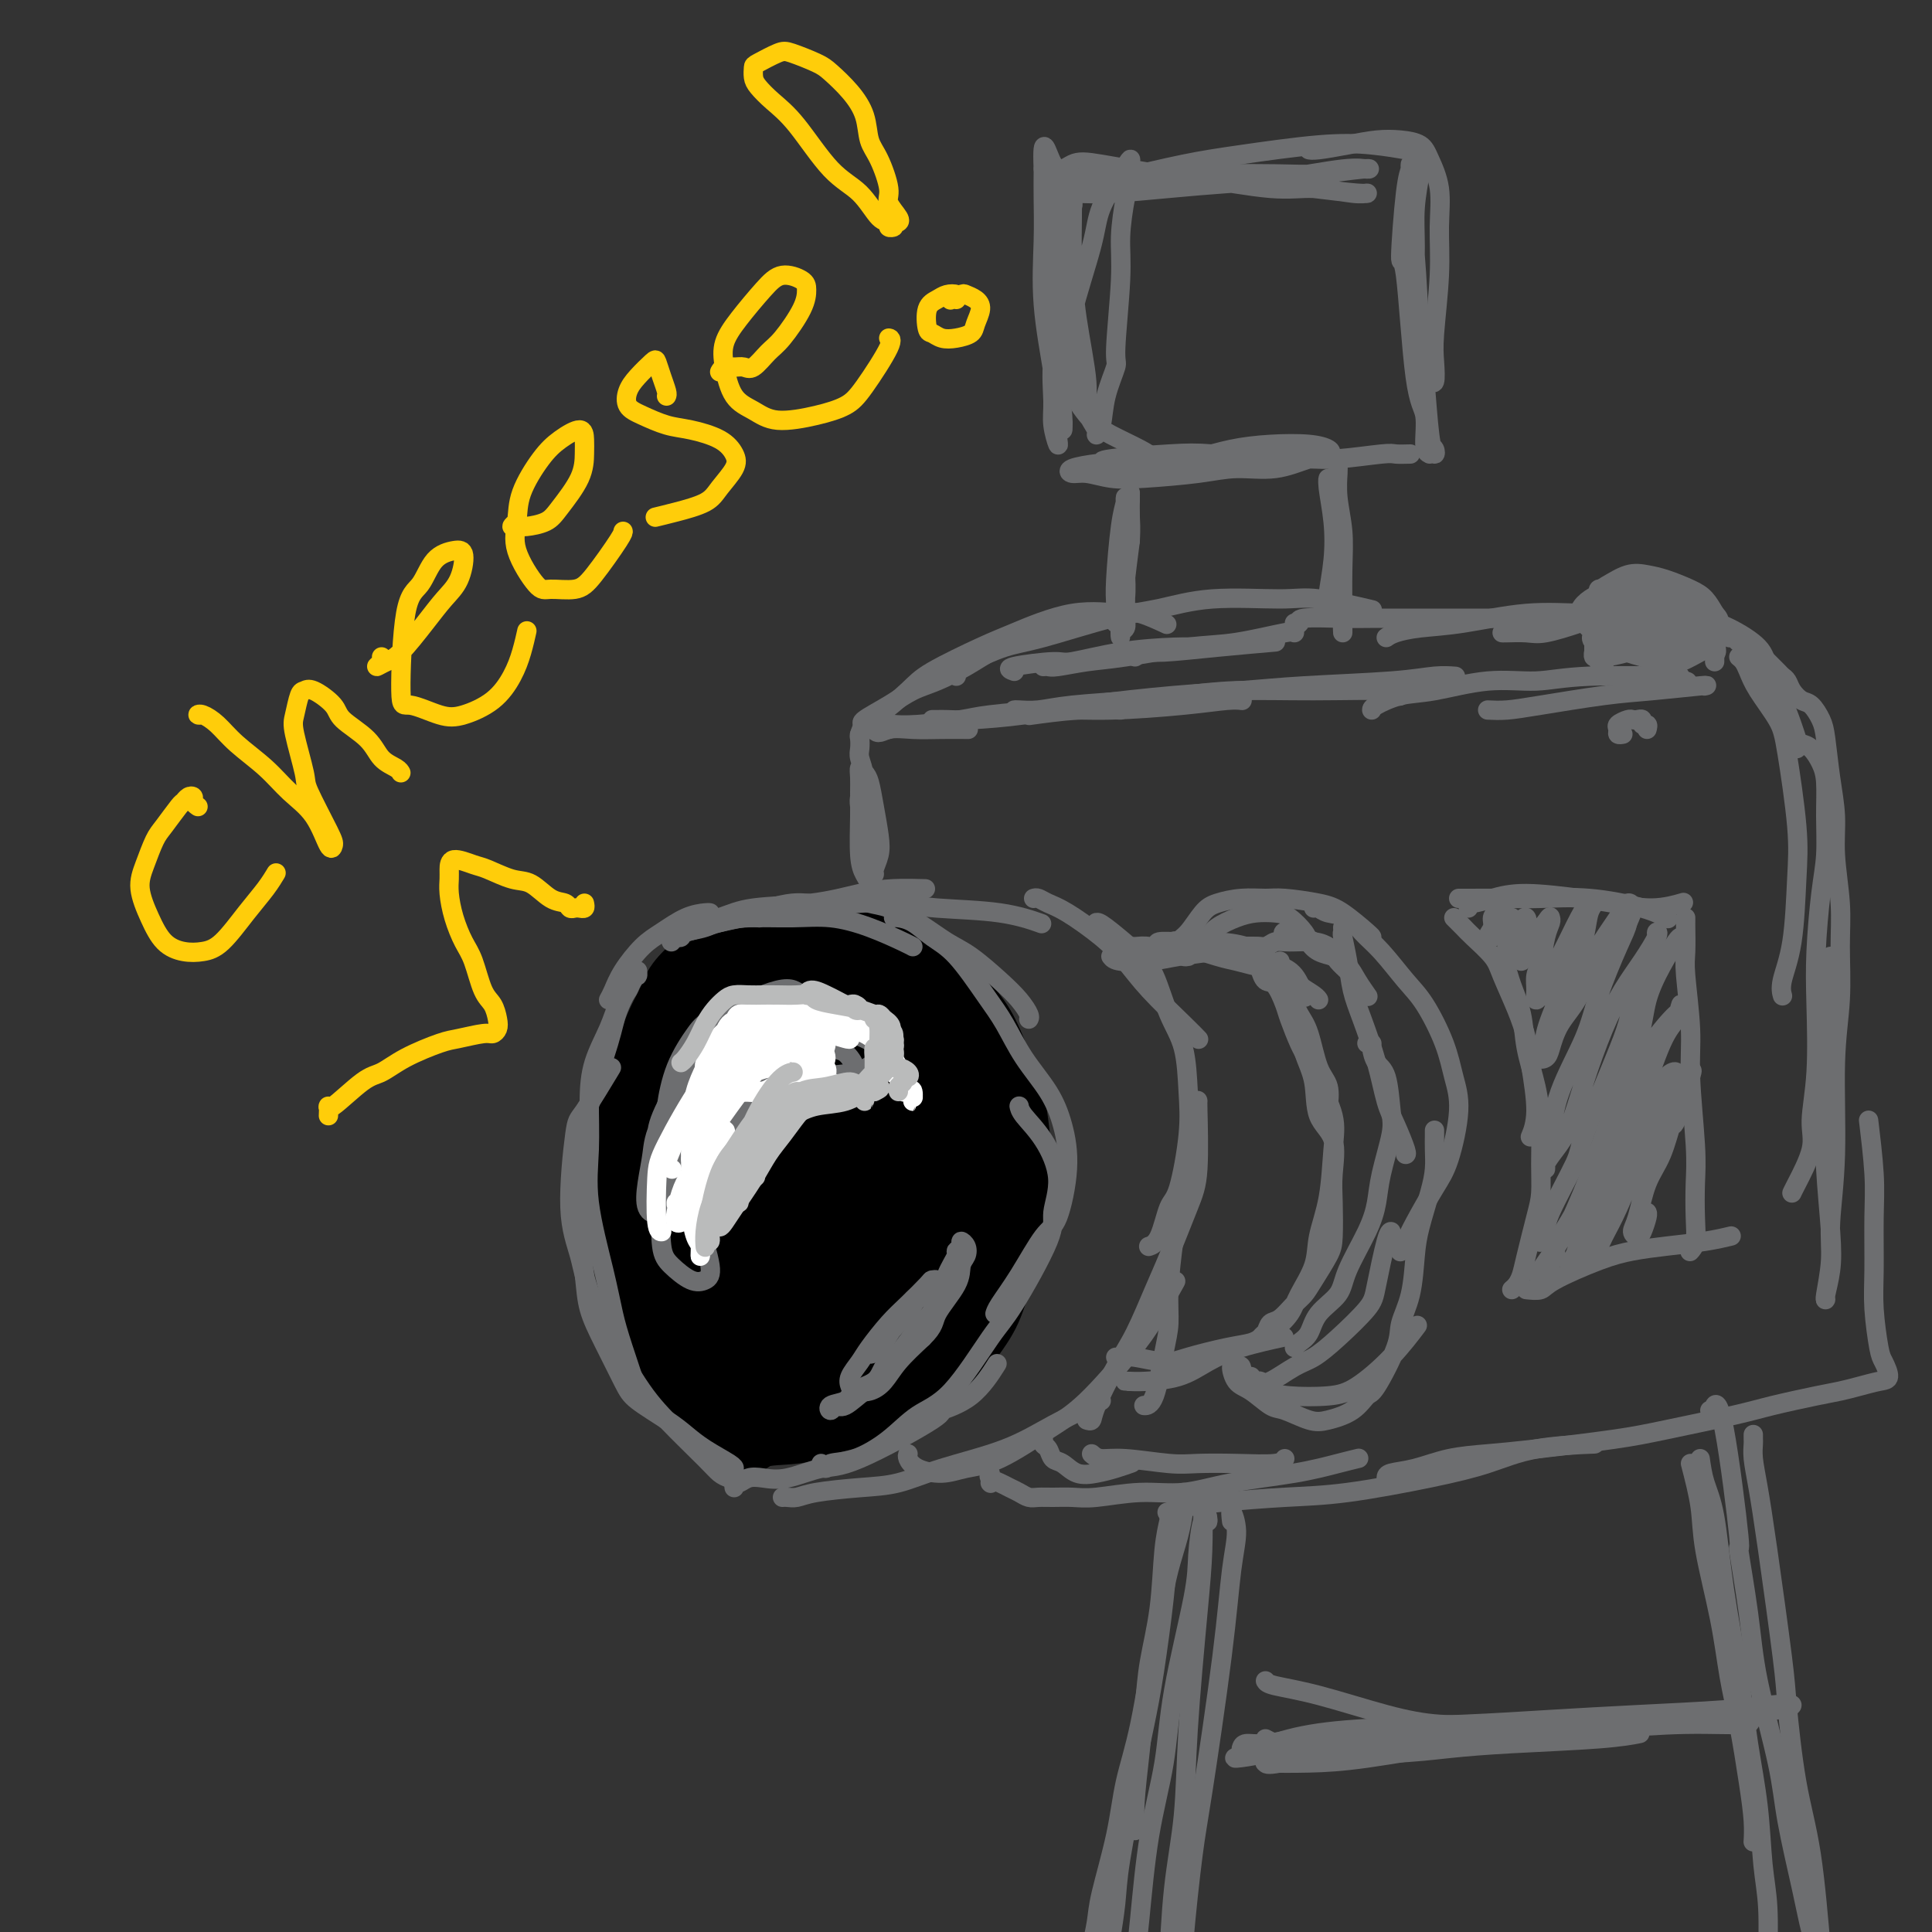 <svg viewBox='0 0 400 400' version='1.1' xmlns='http://www.w3.org/2000/svg' xmlns:xlink='http://www.w3.org/1999/xlink'><rect x="0" y="0" width="400" height="400" fill="#333333" stroke="none"/><g fill='none' stroke='#000000' stroke-width='12' stroke-linecap='round' stroke-linejoin='round'><path d='M166,199c-0.414,0.089 -0.828,0.177 -1,0c-0.172,-0.177 -0.102,-0.621 0,-1c0.102,-0.379 0.235,-0.693 0,-1c-0.235,-0.307 -0.840,-0.608 -1,-1c-0.160,-0.392 0.123,-0.877 0,-1c-0.123,-0.123 -0.654,0.114 -1,0c-0.346,-0.114 -0.507,-0.578 -1,-1c-0.493,-0.422 -1.318,-0.800 -2,-1c-0.682,-0.200 -1.220,-0.221 -2,0c-0.780,0.221 -1.802,0.684 -3,1c-1.198,0.316 -2.572,0.485 -4,1c-1.428,0.515 -2.910,1.375 -4,2c-1.090,0.625 -1.786,1.015 -3,2c-1.214,0.985 -2.944,2.564 -4,4c-1.056,1.436 -1.439,2.727 -2,4c-0.561,1.273 -1.302,2.526 -2,4c-0.698,1.474 -1.353,3.167 -2,5c-0.647,1.833 -1.285,3.807 -2,6c-0.715,2.193 -1.508,4.607 -2,7c-0.492,2.393 -0.684,4.766 -1,7c-0.316,2.234 -0.757,4.329 -1,6c-0.243,1.671 -0.287,2.919 0,5c0.287,2.081 0.904,4.996 1,7c0.096,2.004 -0.330,3.096 0,5c0.330,1.904 1.416,4.618 2,7c0.584,2.382 0.665,4.430 1,6c0.335,1.570 0.924,2.661 2,5c1.076,2.339 2.639,5.926 4,8c1.361,2.074 2.520,2.635 4,4c1.480,1.365 3.280,3.533 5,5c1.720,1.467 3.360,2.234 5,3'/><path d='M152,297c3.519,3.355 3.315,1.741 5,1c1.685,-0.741 5.258,-0.609 8,-1c2.742,-0.391 4.653,-1.304 7,-2c2.347,-0.696 5.129,-1.175 8,-2c2.871,-0.825 5.832,-1.997 8,-3c2.168,-1.003 3.544,-1.836 5,-3c1.456,-1.164 2.991,-2.658 5,-5c2.009,-2.342 4.490,-5.532 6,-8c1.510,-2.468 2.048,-4.214 3,-7c0.952,-2.786 2.317,-6.613 3,-10c0.683,-3.387 0.682,-6.334 1,-8c0.318,-1.666 0.954,-2.050 1,-5c0.046,-2.950 -0.496,-8.466 -1,-12c-0.504,-3.534 -0.968,-5.085 -2,-8c-1.032,-2.915 -2.631,-7.194 -4,-10c-1.369,-2.806 -2.508,-4.139 -4,-6c-1.492,-1.861 -3.336,-4.251 -5,-6c-1.664,-1.749 -3.147,-2.858 -5,-4c-1.853,-1.142 -4.075,-2.317 -6,-3c-1.925,-0.683 -3.553,-0.875 -6,-1c-2.447,-0.125 -5.714,-0.182 -8,0c-2.286,0.182 -3.592,0.602 -6,1c-2.408,0.398 -5.918,0.772 -8,1c-2.082,0.228 -2.736,0.309 -4,1c-1.264,0.691 -3.137,1.991 -5,4c-1.863,2.009 -3.715,4.725 -5,7c-1.285,2.275 -2.002,4.107 -3,7c-0.998,2.893 -2.278,6.848 -3,10c-0.722,3.152 -0.887,5.503 -1,9c-0.113,3.497 -0.175,8.142 0,12c0.175,3.858 0.588,6.929 1,10'/><path d='M137,256c0.363,6.217 1.272,6.260 3,9c1.728,2.740 4.276,8.176 6,12c1.724,3.824 2.624,6.036 5,8c2.376,1.964 6.228,3.680 9,5c2.772,1.320 4.462,2.243 7,2c2.538,-0.243 5.922,-1.653 8,-3c2.078,-1.347 2.848,-2.632 4,-6c1.152,-3.368 2.685,-8.818 4,-13c1.315,-4.182 2.413,-7.094 3,-10c0.587,-2.906 0.664,-5.806 1,-10c0.336,-4.194 0.930,-9.684 1,-14c0.070,-4.316 -0.386,-7.459 -1,-12c-0.614,-4.541 -1.387,-10.481 -2,-14c-0.613,-3.519 -1.066,-4.619 -2,-6c-0.934,-1.381 -2.350,-3.044 -4,-4c-1.650,-0.956 -3.533,-1.206 -6,-1c-2.467,0.206 -5.519,0.868 -8,2c-2.481,1.132 -4.391,2.735 -6,4c-1.609,1.265 -2.918,2.192 -5,4c-2.082,1.808 -4.938,4.498 -7,8c-2.062,3.502 -3.331,7.818 -4,12c-0.669,4.182 -0.739,8.232 -1,12c-0.261,3.768 -0.714,7.254 0,12c0.714,4.746 2.596,10.750 4,15c1.404,4.250 2.329,6.744 4,9c1.671,2.256 4.086,4.274 7,6c2.914,1.726 6.325,3.159 9,3c2.675,-0.159 4.614,-1.908 7,-4c2.386,-2.092 5.219,-4.525 7,-7c1.781,-2.475 2.509,-4.993 3,-8c0.491,-3.007 0.746,-6.504 1,-10'/><path d='M184,257c0.426,-5.312 -0.511,-9.591 -1,-13c-0.489,-3.409 -0.532,-5.949 -1,-10c-0.468,-4.051 -1.363,-9.613 -3,-14c-1.637,-4.387 -4.017,-7.600 -6,-10c-1.983,-2.400 -3.570,-3.987 -5,-5c-1.430,-1.013 -2.703,-1.452 -5,-1c-2.297,0.452 -5.616,1.795 -8,4c-2.384,2.205 -3.831,5.271 -5,8c-1.169,2.729 -2.061,5.121 -3,10c-0.939,4.879 -1.927,12.246 -2,17c-0.073,4.754 0.769,6.897 2,11c1.231,4.103 2.853,10.167 4,14c1.147,3.833 1.821,5.436 3,7c1.179,1.564 2.862,3.090 4,4c1.138,0.910 1.730,1.205 2,1c0.270,-0.205 0.217,-0.911 0,-2c-0.217,-1.089 -0.598,-2.562 -1,-7c-0.402,-4.438 -0.825,-11.839 -1,-17c-0.175,-5.161 -0.104,-8.080 0,-13c0.104,-4.920 0.240,-11.842 1,-16c0.760,-4.158 2.144,-5.552 3,-7c0.856,-1.448 1.182,-2.951 2,-4c0.818,-1.049 2.126,-1.644 3,-2c0.874,-0.356 1.315,-0.474 2,1c0.685,1.474 1.615,4.538 2,8c0.385,3.462 0.226,7.320 0,11c-0.226,3.680 -0.519,7.182 -1,12c-0.481,4.818 -1.150,10.951 -2,16c-0.850,5.049 -1.883,9.013 -3,12c-1.117,2.987 -2.319,4.996 -3,6c-0.681,1.004 -0.840,1.002 -1,1'/><path d='M161,279c-1.743,4.857 -1.599,-0.500 -2,-4c-0.401,-3.500 -1.345,-5.143 -2,-10c-0.655,-4.857 -1.021,-12.928 -1,-19c0.021,-6.072 0.428,-10.144 1,-14c0.572,-3.856 1.307,-7.496 3,-11c1.693,-3.504 4.342,-6.872 6,-9c1.658,-2.128 2.324,-3.017 4,-3c1.676,0.017 4.362,0.938 6,2c1.638,1.062 2.229,2.264 3,6c0.771,3.736 1.723,10.006 2,15c0.277,4.994 -0.122,8.713 -1,14c-0.878,5.287 -2.235,12.142 -3,17c-0.765,4.858 -0.940,7.720 -2,10c-1.060,2.280 -3.007,3.980 -4,5c-0.993,1.020 -1.033,1.360 -2,0c-0.967,-1.360 -2.862,-4.420 -4,-8c-1.138,-3.580 -1.519,-7.681 -2,-12c-0.481,-4.319 -1.063,-8.856 -1,-15c0.063,-6.144 0.772,-13.893 2,-20c1.228,-6.107 2.977,-10.571 4,-13c1.023,-2.429 1.320,-2.823 3,-4c1.680,-1.177 4.742,-3.136 7,-3c2.258,0.136 3.711,2.368 5,5c1.289,2.632 2.413,5.663 3,9c0.587,3.337 0.635,6.980 1,12c0.365,5.020 1.046,11.418 1,16c-0.046,4.582 -0.819,7.346 -2,12c-1.181,4.654 -2.770,11.196 -4,15c-1.230,3.804 -2.100,4.870 -3,6c-0.900,1.130 -1.828,2.323 -3,2c-1.172,-0.323 -2.586,-2.161 -4,-4'/><path d='M172,276c-1.292,-2.656 -2.521,-7.297 -3,-12c-0.479,-4.703 -0.207,-9.468 0,-14c0.207,-4.532 0.348,-8.831 2,-15c1.652,-6.169 4.817,-14.207 7,-19c2.183,-4.793 3.386,-6.341 5,-8c1.614,-1.659 3.638,-3.430 5,-4c1.362,-0.570 2.063,0.059 3,2c0.937,1.941 2.110,5.192 3,8c0.890,2.808 1.498,5.173 2,8c0.502,2.827 0.900,6.116 1,10c0.100,3.884 -0.097,8.364 0,12c0.097,3.636 0.490,6.428 0,10c-0.490,3.572 -1.862,7.924 -3,11c-1.138,3.076 -2.042,4.877 -3,7c-0.958,2.123 -1.970,4.568 -3,6c-1.030,1.432 -2.078,1.851 -3,2c-0.922,0.149 -1.719,0.029 -3,-2c-1.281,-2.029 -3.047,-5.968 -4,-9c-0.953,-3.032 -1.094,-5.156 -1,-9c0.094,-3.844 0.423,-9.409 1,-13c0.577,-3.591 1.402,-5.207 3,-8c1.598,-2.793 3.968,-6.761 6,-10c2.032,-3.239 3.725,-5.748 5,-8c1.275,-2.252 2.131,-4.247 3,-5c0.869,-0.753 1.750,-0.265 2,0c0.250,0.265 -0.131,0.307 0,2c0.131,1.693 0.776,5.036 1,8c0.224,2.964 0.029,5.547 0,9c-0.029,3.453 0.108,7.776 0,11c-0.108,3.224 -0.459,5.350 -1,8c-0.541,2.650 -1.270,5.825 -2,9'/><path d='M195,263c-0.957,6.972 -1.848,5.903 -3,7c-1.152,1.097 -2.564,4.361 -4,6c-1.436,1.639 -2.896,1.652 -4,2c-1.104,0.348 -1.850,1.031 -3,1c-1.150,-0.031 -2.703,-0.775 -3,-1c-0.297,-0.225 0.661,0.070 2,0c1.339,-0.070 3.060,-0.505 5,-1c1.940,-0.495 4.100,-1.050 6,-2c1.900,-0.950 3.539,-2.297 5,-4c1.461,-1.703 2.742,-3.764 4,-6c1.258,-2.236 2.492,-4.646 3,-7c0.508,-2.354 0.290,-4.652 0,-7c-0.290,-2.348 -0.652,-4.746 -1,-8c-0.348,-3.254 -0.682,-7.363 -1,-10c-0.318,-2.637 -0.618,-3.803 -1,-5c-0.382,-1.197 -0.845,-2.427 -1,-3c-0.155,-0.573 -0.003,-0.489 0,1c0.003,1.489 -0.144,4.383 0,7c0.144,2.617 0.579,4.956 1,8c0.421,3.044 0.829,6.793 1,10c0.171,3.207 0.106,5.872 0,8c-0.106,2.128 -0.252,3.721 -1,6c-0.748,2.279 -2.099,5.246 -3,7c-0.901,1.754 -1.351,2.295 -2,3c-0.649,0.705 -1.497,1.573 -3,2c-1.503,0.427 -3.661,0.413 -5,0c-1.339,-0.413 -1.861,-1.227 -4,-3c-2.139,-1.773 -5.897,-4.507 -8,-6c-2.103,-1.493 -2.552,-1.747 -3,-2'/><path d='M172,266c-2.500,-1.833 -1.250,-0.917 0,0'/></g>
<g fill='none' stroke='#6D6E70' stroke-width='4' stroke-linecap='round' stroke-linejoin='round'><path d='M132,201c0.030,0.459 0.061,0.918 0,1c-0.061,0.082 -0.212,-0.213 -1,1c-0.788,1.213 -2.211,3.934 -3,6c-0.789,2.066 -0.943,3.476 -2,7c-1.057,3.524 -3.015,9.161 -4,13c-0.985,3.839 -0.996,5.880 -1,9c-0.004,3.120 -0.001,7.320 0,9c0.001,1.680 0.001,0.840 0,0'/><path d='M131,202c-0.235,1.036 -0.469,2.072 -1,3c-0.531,0.928 -1.357,1.749 -2,3c-0.643,1.251 -1.103,2.931 -2,5c-0.897,2.069 -2.231,4.525 -3,7c-0.769,2.475 -0.974,4.968 -1,8c-0.026,3.032 0.127,6.602 0,10c-0.127,3.398 -0.534,6.625 0,11c0.534,4.375 2.011,9.899 3,14c0.989,4.101 1.492,6.780 2,9c0.508,2.220 1.021,3.982 2,7c0.979,3.018 2.422,7.291 3,9c0.578,1.709 0.289,0.855 0,0'/><path d='M120,246c0.027,0.816 0.053,1.631 0,3c-0.053,1.369 -0.187,3.290 0,6c0.187,2.710 0.693,6.208 1,9c0.307,2.792 0.413,4.876 1,7c0.587,2.124 1.654,4.287 3,7c1.346,2.713 2.970,5.975 4,8c1.030,2.025 1.467,2.812 3,4c1.533,1.188 4.162,2.777 6,4c1.838,1.223 2.885,2.079 4,3c1.115,0.921 2.299,1.907 4,3c1.701,1.093 3.920,2.294 5,3c1.080,0.706 1.023,0.916 1,1c-0.023,0.084 -0.011,0.042 0,0'/><path d='M153,306c-0.656,0.075 -1.311,0.150 -2,0c-0.689,-0.150 -1.410,-0.526 -2,-1c-0.590,-0.474 -1.049,-1.047 -3,-3c-1.951,-1.953 -5.393,-5.285 -8,-8c-2.607,-2.715 -4.380,-4.812 -7,-9c-2.620,-4.188 -6.087,-10.467 -8,-15c-1.913,-4.533 -2.274,-7.321 -3,-10c-0.726,-2.679 -1.819,-5.248 -2,-10c-0.181,-4.752 0.549,-11.686 1,-15c0.451,-3.314 0.621,-3.008 2,-5c1.379,-1.992 3.965,-6.284 5,-8c1.035,-1.716 0.517,-0.858 0,0'/><path d='M126,207c0.294,-0.526 0.587,-1.051 1,-2c0.413,-0.949 0.944,-2.321 2,-4c1.056,-1.679 2.637,-3.665 4,-5c1.363,-1.335 2.509,-2.018 4,-3c1.491,-0.982 3.328,-2.263 5,-3c1.672,-0.737 3.181,-0.929 4,-1c0.819,-0.071 0.948,-0.020 1,0c0.052,0.020 0.026,0.010 0,0'/><path d='M141,193c0.829,-0.340 1.659,-0.679 3,-1c1.341,-0.321 3.195,-0.622 5,-1c1.805,-0.378 3.563,-0.833 5,-1c1.437,-0.167 2.553,-0.048 3,0c0.447,0.048 0.223,0.024 0,0'/><path d='M140,194c0.405,0.095 0.810,0.191 1,0c0.190,-0.191 0.164,-0.668 1,-1c0.836,-0.332 2.533,-0.520 4,-1c1.467,-0.480 2.705,-1.253 5,-2c2.295,-0.747 5.646,-1.468 8,-2c2.354,-0.532 3.711,-0.874 5,-1c1.289,-0.126 2.511,-0.036 3,0c0.489,0.036 0.244,0.018 0,0'/><path d='M139,195c-0.160,-0.362 -0.320,-0.724 0,-1c0.320,-0.276 1.121,-0.468 3,-1c1.879,-0.532 4.835,-1.406 7,-2c2.165,-0.594 3.539,-0.909 6,-1c2.461,-0.091 6.008,0.042 9,0c2.992,-0.042 5.429,-0.260 8,0c2.571,0.260 5.277,0.998 8,2c2.723,1.002 5.464,2.270 7,3c1.536,0.730 1.867,0.923 2,1c0.133,0.077 0.066,0.039 0,0'/><path d='M176,186c0.166,-0.100 0.333,-0.199 1,0c0.667,0.199 1.835,0.698 3,1c1.165,0.302 2.328,0.408 4,1c1.672,0.592 3.855,1.670 6,3c2.145,1.330 4.253,2.913 6,4c1.747,1.087 3.134,1.678 5,3c1.866,1.322 4.213,3.373 6,5c1.787,1.627 3.015,2.828 4,4c0.985,1.172 1.727,2.316 2,3c0.273,0.684 0.078,0.910 0,1c-0.078,0.090 -0.039,0.045 0,0'/><path d='M185,190c0.175,-0.040 0.350,-0.080 1,0c0.650,0.080 1.776,0.280 3,1c1.224,0.720 2.545,1.961 4,3c1.455,1.039 3.043,1.875 5,4c1.957,2.125 4.282,5.538 6,8c1.718,2.462 2.830,3.973 4,6c1.170,2.027 2.399,4.571 4,7c1.601,2.429 3.574,4.743 5,7c1.426,2.257 2.304,4.458 3,7c0.696,2.542 1.209,5.426 1,9c-0.209,3.574 -1.142,7.837 -2,10c-0.858,2.163 -1.642,2.226 -3,4c-1.358,1.774 -3.292,5.259 -5,8c-1.708,2.741 -3.191,4.738 -4,6c-0.809,1.262 -0.946,1.789 -1,2c-0.054,0.211 -0.027,0.105 0,0'/><path d='M152,308c-0.070,-0.452 -0.139,-0.904 0,-1c0.139,-0.096 0.487,0.163 1,0c0.513,-0.163 1.193,-0.747 2,-1c0.807,-0.253 1.743,-0.173 3,0c1.257,0.173 2.836,0.440 5,0c2.164,-0.440 4.913,-1.587 7,-2c2.087,-0.413 3.513,-0.091 8,-2c4.487,-1.909 12.037,-6.050 15,-8c2.963,-1.950 1.341,-1.708 2,-2c0.659,-0.292 3.601,-1.117 6,-3c2.399,-1.883 4.257,-4.824 5,-6c0.743,-1.176 0.372,-0.588 0,0'/><path d='M170,303c0.414,0.529 0.829,1.057 1,1c0.171,-0.057 0.100,-0.700 1,-1c0.900,-0.300 2.772,-0.258 5,-1c2.228,-0.742 4.812,-2.269 7,-4c2.188,-1.731 3.981,-3.667 6,-5c2.019,-1.333 4.262,-2.062 7,-5c2.738,-2.938 5.969,-8.085 8,-11c2.031,-2.915 2.862,-3.598 5,-7c2.138,-3.402 5.582,-9.523 7,-13c1.418,-3.477 0.811,-4.308 1,-6c0.189,-1.692 1.175,-4.243 1,-7c-0.175,-2.757 -1.511,-5.718 -3,-8c-1.489,-2.282 -3.132,-3.884 -4,-5c-0.868,-1.116 -0.962,-1.748 -1,-2c-0.038,-0.252 -0.019,-0.126 0,0'/><path d='M139,193c0.609,-0.252 1.217,-0.505 3,-1c1.783,-0.495 4.739,-1.233 7,-2c2.261,-0.767 3.826,-1.565 7,-2c3.174,-0.435 7.958,-0.509 12,-1c4.042,-0.491 7.341,-1.400 10,-2c2.659,-0.600 4.677,-0.892 7,-1c2.323,-0.108 4.949,-0.031 6,0c1.051,0.031 0.525,0.015 0,0'/><path d='M161,189c0.539,0.085 1.078,0.170 2,0c0.922,-0.170 2.228,-0.594 5,-1c2.772,-0.406 7.010,-0.795 10,-1c2.990,-0.205 4.732,-0.226 7,0c2.268,0.226 5.061,0.700 9,1c3.939,0.300 9.022,0.427 13,1c3.978,0.573 6.851,1.592 8,2c1.149,0.408 0.575,0.204 0,0'/><path d='M214,186c0.270,-0.085 0.539,-0.170 1,0c0.461,0.170 1.113,0.594 2,1c0.887,0.406 2.009,0.794 4,2c1.991,1.206 4.853,3.231 7,5c2.147,1.769 3.581,3.283 5,5c1.419,1.717 2.824,3.635 5,6c2.176,2.365 5.124,5.175 7,7c1.876,1.825 2.679,2.664 3,3c0.321,0.336 0.161,0.168 0,0'/><path d='M227,191c0.269,-0.046 0.538,-0.092 2,1c1.462,1.092 4.118,3.322 6,5c1.882,1.678 2.989,2.805 4,5c1.011,2.195 1.925,5.457 3,8c1.075,2.543 2.310,4.368 3,7c0.690,2.632 0.834,6.071 1,9c0.166,2.929 0.352,5.349 0,9c-0.352,3.651 -1.244,8.534 -2,11c-0.756,2.466 -1.378,2.517 -2,4c-0.622,1.483 -1.244,4.399 -2,6c-0.756,1.601 -1.644,1.886 -2,2c-0.356,0.114 -0.178,0.057 0,0'/><path d='M246,236c-0.024,0.271 -0.048,0.542 0,1c0.048,0.458 0.166,1.103 0,2c-0.166,0.897 -0.618,2.045 -1,4c-0.382,1.955 -0.693,4.716 -1,7c-0.307,2.284 -0.610,4.090 -1,7c-0.390,2.910 -0.868,6.923 -1,10c-0.132,3.077 0.084,5.217 0,7c-0.084,1.783 -0.466,3.210 -1,6c-0.534,2.790 -1.221,6.943 -2,9c-0.779,2.057 -1.651,2.016 -2,2c-0.349,-0.016 -0.174,-0.008 0,0'/><path d='M162,310c0.258,-0.023 0.516,-0.046 1,0c0.484,0.046 1.192,0.162 2,0c0.808,-0.162 1.714,-0.601 4,-1c2.286,-0.399 5.952,-0.759 9,-1c3.048,-0.241 5.478,-0.362 8,-1c2.522,-0.638 5.135,-1.793 9,-3c3.865,-1.207 8.983,-2.467 13,-4c4.017,-1.533 6.932,-3.339 10,-5c3.068,-1.661 6.287,-3.178 8,-4c1.713,-0.822 1.918,-0.949 2,-1c0.082,-0.051 0.041,-0.025 0,0'/><path d='M188,301c-0.105,0.233 -0.210,0.466 0,1c0.210,0.534 0.736,1.368 2,2c1.264,0.632 3.268,1.063 5,1c1.732,-0.063 3.194,-0.620 5,-1c1.806,-0.380 3.955,-0.583 7,-2c3.045,-1.417 6.985,-4.048 10,-6c3.015,-1.952 5.106,-3.225 8,-6c2.894,-2.775 6.590,-7.053 9,-10c2.410,-2.947 3.533,-4.563 5,-7c1.467,-2.437 3.276,-5.696 4,-7c0.724,-1.304 0.362,-0.652 0,0'/><path d='M225,294c0.406,0.137 0.812,0.274 1,0c0.188,-0.274 0.160,-0.959 1,-3c0.840,-2.041 2.550,-5.437 4,-8c1.450,-2.563 2.641,-4.291 4,-7c1.359,-2.709 2.886,-6.397 4,-9c1.114,-2.603 1.815,-4.119 3,-7c1.185,-2.881 2.853,-7.125 4,-10c1.147,-2.875 1.771,-4.379 2,-8c0.229,-3.621 0.062,-9.360 0,-12c-0.062,-2.640 -0.018,-2.183 0,-2c0.018,0.183 0.009,0.091 0,0'/><path d='M230,198c0.302,0.398 0.603,0.797 2,1c1.397,0.203 3.888,0.212 6,0c2.112,-0.212 3.845,-0.645 6,-1c2.155,-0.355 4.732,-0.631 7,-1c2.268,-0.369 4.226,-0.830 6,-1c1.774,-0.170 3.364,-0.049 4,0c0.636,0.049 0.318,0.024 0,0'/><path d='M231,281c0.239,0.035 0.478,0.069 1,0c0.522,-0.069 1.326,-0.242 3,0c1.674,0.242 4.218,0.898 6,1c1.782,0.102 2.804,-0.351 5,-1c2.196,-0.649 5.568,-1.493 8,-2c2.432,-0.507 3.924,-0.675 5,-1c1.076,-0.325 1.736,-0.807 2,-1c0.264,-0.193 0.132,-0.096 0,0'/><path d='M234,286c-0.492,0.003 -0.983,0.006 -1,0c-0.017,-0.006 0.441,-0.021 1,0c0.559,0.021 1.219,0.079 3,0c1.781,-0.079 4.682,-0.295 7,-1c2.318,-0.705 4.054,-1.900 6,-3c1.946,-1.100 4.101,-2.104 7,-3c2.899,-0.896 6.543,-1.685 8,-2c1.457,-0.315 0.729,-0.158 0,0'/><path d='M240,196c-0.353,-0.422 -0.705,-0.843 0,-1c0.705,-0.157 2.469,-0.049 4,0c1.531,0.049 2.830,0.040 4,0c1.170,-0.040 2.209,-0.112 4,0c1.791,0.112 4.332,0.409 6,1c1.668,0.591 2.462,1.476 3,2c0.538,0.524 0.819,0.689 1,1c0.181,0.311 0.263,0.769 0,1c-0.263,0.231 -0.872,0.234 -2,0c-1.128,-0.234 -2.774,-0.704 -4,-1c-1.226,-0.296 -2.031,-0.419 -4,-1c-1.969,-0.581 -5.100,-1.619 -7,-2c-1.900,-0.381 -2.567,-0.103 -4,0c-1.433,0.103 -3.631,0.032 -5,0c-1.369,-0.032 -1.908,-0.024 -2,0c-0.092,0.024 0.264,0.064 1,0c0.736,-0.064 1.853,-0.231 3,0c1.147,0.231 2.326,0.861 4,1c1.674,0.139 3.844,-0.212 6,0c2.156,0.212 4.297,0.986 6,1c1.703,0.014 2.966,-0.732 4,-1c1.034,-0.268 1.838,-0.057 2,0c0.162,0.057 -0.317,-0.041 -1,0c-0.683,0.041 -1.571,0.220 -3,0c-1.429,-0.220 -3.399,-0.841 -5,-1c-1.601,-0.159 -2.831,0.143 -4,0c-1.169,-0.143 -2.276,-0.731 -3,-1c-0.724,-0.269 -1.064,-0.220 -1,0c0.064,0.220 0.532,0.610 1,1'/><path d='M244,196c-1.692,-0.223 1.079,-0.281 3,0c1.921,0.281 2.993,0.902 4,1c1.007,0.098 1.948,-0.327 4,0c2.052,0.327 5.216,1.405 7,2c1.784,0.595 2.190,0.706 3,1c0.810,0.294 2.026,0.772 3,2c0.974,1.228 1.707,3.208 2,4c0.293,0.792 0.147,0.396 0,0'/><path d='M265,199c-0.549,0.315 -1.097,0.629 -1,1c0.097,0.371 0.841,0.798 1,1c0.159,0.202 -0.267,0.179 0,1c0.267,0.821 1.228,2.486 2,4c0.772,1.514 1.356,2.876 2,4c0.644,1.124 1.349,2.011 2,4c0.651,1.989 1.247,5.079 2,7c0.753,1.921 1.664,2.671 2,4c0.336,1.329 0.096,3.237 0,4c-0.096,0.763 -0.048,0.382 0,0'/><path d='M268,208c0.026,0.369 0.053,0.739 0,1c-0.053,0.261 -0.185,0.415 0,1c0.185,0.585 0.688,1.602 1,3c0.312,1.398 0.434,3.177 1,5c0.566,1.823 1.577,3.688 2,6c0.423,2.312 0.257,5.070 1,7c0.743,1.930 2.394,3.032 3,5c0.606,1.968 0.167,4.803 0,7c-0.167,2.197 -0.061,3.758 0,6c0.061,2.242 0.078,5.166 0,7c-0.078,1.834 -0.251,2.579 -1,4c-0.749,1.421 -2.074,3.517 -3,5c-0.926,1.483 -1.452,2.351 -2,3c-0.548,0.649 -1.118,1.079 -2,2c-0.882,0.921 -2.076,2.335 -3,3c-0.924,0.665 -1.577,0.583 -2,1c-0.423,0.417 -0.615,1.333 -1,2c-0.385,0.667 -0.964,1.086 -1,1c-0.036,-0.086 0.470,-0.679 1,-1c0.530,-0.321 1.082,-0.372 2,-1c0.918,-0.628 2.200,-1.832 3,-3c0.800,-1.168 1.117,-2.299 2,-4c0.883,-1.701 2.330,-3.971 3,-6c0.670,-2.029 0.562,-3.817 1,-6c0.438,-2.183 1.421,-4.762 2,-8c0.579,-3.238 0.753,-7.136 1,-10c0.247,-2.864 0.566,-4.694 0,-7c-0.566,-2.306 -2.019,-5.087 -3,-7c-0.981,-1.913 -1.491,-2.956 -2,-4'/><path d='M271,220c-1.115,-2.336 -1.401,-2.677 -2,-4c-0.599,-1.323 -1.509,-3.630 -2,-5c-0.491,-1.370 -0.562,-1.804 -1,-3c-0.438,-1.196 -1.241,-3.156 -2,-4c-0.759,-0.844 -1.474,-0.573 -2,-1c-0.526,-0.427 -0.865,-1.550 -1,-2c-0.135,-0.450 -0.068,-0.225 0,0'/><path d='M262,200c-0.066,-0.405 -0.132,-0.810 0,-1c0.132,-0.190 0.462,-0.163 1,0c0.538,0.163 1.282,0.464 2,1c0.718,0.536 1.408,1.307 2,2c0.592,0.693 1.087,1.310 2,2c0.913,0.690 2.246,1.455 3,2c0.754,0.545 0.930,0.870 1,1c0.070,0.130 0.035,0.065 0,0'/><path d='M259,197c0.242,-0.453 0.483,-0.907 1,-1c0.517,-0.093 1.308,0.174 2,0c0.692,-0.174 1.285,-0.790 2,-1c0.715,-0.210 1.550,-0.014 3,0c1.450,0.014 3.513,-0.154 5,0c1.487,0.154 2.399,0.629 3,1c0.601,0.371 0.893,0.638 1,1c0.107,0.362 0.031,0.818 0,1c-0.031,0.182 -0.015,0.091 0,0'/><path d='M266,194c-0.276,-0.527 -0.551,-1.054 0,-1c0.551,0.054 1.929,0.688 3,1c1.071,0.312 1.835,0.301 3,1c1.165,0.699 2.729,2.107 4,3c1.271,0.893 2.248,1.270 3,2c0.752,0.730 1.279,1.812 2,3c0.721,1.188 1.634,2.482 2,3c0.366,0.518 0.183,0.259 0,0'/><path d='M250,196c-0.402,0.095 -0.803,0.191 -1,0c-0.197,-0.191 -0.188,-0.668 0,-1c0.188,-0.332 0.557,-0.520 1,-1c0.443,-0.480 0.961,-1.252 2,-2c1.039,-0.748 2.601,-1.473 4,-2c1.399,-0.527 2.636,-0.857 4,-1c1.364,-0.143 2.853,-0.098 4,0c1.147,0.098 1.950,0.250 3,1c1.050,0.750 2.346,2.098 3,3c0.654,0.902 0.666,1.359 1,2c0.334,0.641 0.990,1.464 2,2c1.010,0.536 2.374,0.783 3,1c0.626,0.217 0.515,0.405 1,1c0.485,0.595 1.567,1.599 2,2c0.433,0.401 0.216,0.201 0,0'/><path d='M278,192c0.025,0.421 0.050,0.843 0,1c-0.050,0.157 -0.176,0.051 0,1c0.176,0.949 0.652,2.953 1,5c0.348,2.047 0.568,4.138 1,6c0.432,1.862 1.076,3.494 2,6c0.924,2.506 2.128,5.887 3,9c0.872,3.113 1.410,5.958 2,8c0.590,2.042 1.230,3.279 2,5c0.770,1.721 1.669,3.925 2,5c0.331,1.075 0.095,1.021 0,1c-0.095,-0.021 -0.047,-0.011 0,0'/><path d='M283,216c0.439,-0.033 0.877,-0.066 1,0c0.123,0.066 -0.070,0.233 0,1c0.070,0.767 0.404,2.136 1,3c0.596,0.864 1.453,1.223 2,3c0.547,1.777 0.784,4.971 1,7c0.216,2.029 0.412,2.891 0,5c-0.412,2.109 -1.431,5.463 -2,8c-0.569,2.537 -0.688,4.257 -1,6c-0.312,1.743 -0.818,3.510 -2,6c-1.182,2.490 -3.041,5.703 -4,8c-0.959,2.297 -1.017,3.677 -2,5c-0.983,1.323 -2.890,2.589 -4,4c-1.110,1.411 -1.421,2.966 -2,4c-0.579,1.034 -1.425,1.548 -2,2c-0.575,0.452 -0.879,0.844 -1,1c-0.121,0.156 -0.061,0.078 0,0'/><path d='M259,285c-0.090,0.417 -0.180,0.834 0,1c0.180,0.166 0.630,0.082 1,0c0.370,-0.082 0.658,-0.161 1,0c0.342,0.161 0.736,0.563 2,0c1.264,-0.563 3.398,-2.091 5,-3c1.602,-0.909 2.670,-1.200 4,-2c1.330,-0.800 2.920,-2.109 5,-4c2.080,-1.891 4.648,-4.363 6,-6c1.352,-1.637 1.486,-2.439 2,-5c0.514,-2.561 1.408,-6.882 2,-9c0.592,-2.118 0.884,-2.034 1,-2c0.116,0.034 0.058,0.017 0,0'/><path d='M246,198c-0.320,0.061 -0.641,0.122 -1,0c-0.359,-0.122 -0.758,-0.428 -1,-1c-0.242,-0.572 -0.327,-1.411 0,-2c0.327,-0.589 1.067,-0.928 2,-2c0.933,-1.072 2.059,-2.876 3,-4c0.941,-1.124 1.697,-1.566 3,-2c1.303,-0.434 3.154,-0.859 5,-1c1.846,-0.141 3.686,0.001 5,0c1.314,-0.001 2.104,-0.144 4,0c1.896,0.144 4.900,0.574 7,1c2.100,0.426 3.295,0.846 5,2c1.705,1.154 3.921,3.041 5,4c1.079,0.959 1.023,0.988 1,1c-0.023,0.012 -0.011,0.006 0,0'/><path d='M272,188c0.299,-0.102 0.599,-0.203 1,0c0.401,0.203 0.904,0.711 2,1c1.096,0.289 2.785,0.359 4,1c1.215,0.641 1.957,1.853 3,3c1.043,1.147 2.387,2.231 4,4c1.613,1.769 3.495,4.225 5,6c1.505,1.775 2.632,2.869 4,5c1.368,2.131 2.975,5.298 4,8c1.025,2.702 1.466,4.939 2,7c0.534,2.061 1.159,3.945 1,7c-0.159,3.055 -1.104,7.281 -2,10c-0.896,2.719 -1.743,3.930 -3,6c-1.257,2.070 -2.925,4.998 -4,7c-1.075,2.002 -1.559,3.077 -2,4c-0.441,0.923 -0.840,1.692 -1,2c-0.160,0.308 -0.080,0.154 0,0'/><path d='M297,234c0.004,0.176 0.009,0.353 0,1c-0.009,0.647 -0.030,1.765 0,3c0.030,1.235 0.111,2.587 0,4c-0.111,1.413 -0.416,2.888 -1,5c-0.584,2.112 -1.449,4.860 -2,7c-0.551,2.140 -0.788,3.670 -1,6c-0.212,2.330 -0.398,5.459 -1,8c-0.602,2.541 -1.618,4.494 -2,6c-0.382,1.506 -0.129,2.564 -1,5c-0.871,2.436 -2.867,6.248 -4,8c-1.133,1.752 -1.402,1.443 -2,2c-0.598,0.557 -1.523,1.980 -3,3c-1.477,1.020 -3.504,1.636 -5,2c-1.496,0.364 -2.460,0.475 -4,0c-1.540,-0.475 -3.657,-1.536 -5,-2c-1.343,-0.464 -1.912,-0.330 -3,-1c-1.088,-0.670 -2.694,-2.144 -4,-3c-1.306,-0.856 -2.311,-1.096 -3,-2c-0.689,-0.904 -1.063,-2.474 -1,-3c0.063,-0.526 0.561,-0.008 1,0c0.439,0.008 0.819,-0.494 1,0c0.181,0.494 0.163,1.986 1,3c0.837,1.014 2.529,1.551 4,2c1.471,0.449 2.721,0.809 5,1c2.279,0.191 5.589,0.211 8,0c2.411,-0.211 3.925,-0.655 6,-2c2.075,-1.345 4.713,-3.593 7,-6c2.287,-2.407 4.225,-4.973 5,-6c0.775,-1.027 0.388,-0.513 0,0'/><path d='M178,165c-0.080,0.433 -0.160,0.866 0,2c0.160,1.134 0.561,2.970 1,5c0.439,2.030 0.917,4.254 1,6c0.083,1.746 -0.229,3.012 0,4c0.229,0.988 1.000,1.696 1,2c0.000,0.304 -0.770,0.203 -1,0c-0.230,-0.203 0.082,-0.508 0,-1c-0.082,-0.492 -0.558,-1.170 -1,-2c-0.442,-0.830 -0.851,-1.810 -1,-4c-0.149,-2.190 -0.037,-5.589 0,-8c0.037,-2.411 -0.001,-3.833 0,-5c0.001,-1.167 0.042,-2.078 0,-3c-0.042,-0.922 -0.165,-1.853 0,-2c0.165,-0.147 0.620,0.491 1,1c0.380,0.509 0.686,0.889 1,2c0.314,1.111 0.635,2.953 1,5c0.365,2.047 0.775,4.298 1,6c0.225,1.702 0.267,2.855 0,4c-0.267,1.145 -0.842,2.281 -1,3c-0.158,0.719 0.101,1.020 0,1c-0.101,-0.020 -0.562,-0.360 -1,-1c-0.438,-0.640 -0.853,-1.579 -1,-3c-0.147,-1.421 -0.025,-3.325 0,-5c0.025,-1.675 -0.046,-3.121 0,-5c0.046,-1.879 0.208,-4.191 0,-6c-0.208,-1.809 -0.785,-3.115 -1,-4c-0.215,-0.885 -0.069,-1.348 0,-2c0.069,-0.652 0.060,-1.494 0,-2c-0.060,-0.506 -0.170,-0.675 0,-1c0.170,-0.325 0.620,-0.807 1,-1c0.380,-0.193 0.690,-0.096 1,0'/><path d='M180,151c0.105,-4.796 0.369,-1.285 1,0c0.631,1.285 1.630,0.344 3,0c1.370,-0.344 3.109,-0.092 5,0c1.891,0.092 3.932,0.025 6,0c2.068,-0.025 4.162,-0.007 5,0c0.838,0.007 0.419,0.004 0,0'/><path d='M184,151c-0.028,-0.416 -0.056,-0.832 0,-1c0.056,-0.168 0.195,-0.087 1,0c0.805,0.087 2.275,0.182 5,0c2.725,-0.182 6.704,-0.640 9,-1c2.296,-0.360 2.908,-0.622 6,-1c3.092,-0.378 8.664,-0.872 13,-1c4.336,-0.128 7.435,0.109 12,0c4.565,-0.109 10.595,-0.565 15,-1c4.405,-0.435 7.186,-0.848 9,-1c1.814,-0.152 2.661,-0.043 3,0c0.339,0.043 0.169,0.022 0,0'/><path d='M210,147c0.094,-0.024 0.187,-0.048 1,0c0.813,0.048 2.345,0.167 4,0c1.655,-0.167 3.433,-0.619 7,-1c3.567,-0.381 8.922,-0.692 13,-1c4.078,-0.308 6.879,-0.615 10,-1c3.121,-0.385 6.563,-0.849 11,-1c4.437,-0.151 9.870,0.011 16,0c6.130,-0.011 12.958,-0.195 16,0c3.042,0.195 2.298,0.770 2,1c-0.298,0.230 -0.149,0.115 0,0'/><path d='M232,147c-2.800,-0.111 -5.600,-0.222 -9,0c-3.400,0.222 -7.400,0.778 -9,1c-1.600,0.222 -0.800,0.111 0,0'/><path d='M195,149c-0.920,-0.001 -1.840,-0.003 -2,0c-0.160,0.003 0.439,0.009 1,0c0.561,-0.009 1.085,-0.034 2,0c0.915,0.034 2.222,0.125 5,0c2.778,-0.125 7.029,-0.467 11,-1c3.971,-0.533 7.663,-1.256 13,-2c5.337,-0.744 12.321,-1.510 18,-2c5.679,-0.490 10.055,-0.706 14,-1c3.945,-0.294 7.460,-0.667 13,-1c5.540,-0.333 13.103,-0.625 18,-1c4.897,-0.375 7.126,-0.832 9,-1c1.874,-0.168 3.393,-0.048 4,0c0.607,0.048 0.304,0.024 0,0'/><path d='M179,150c-0.444,-0.163 -0.889,-0.326 0,-1c0.889,-0.674 3.111,-1.861 5,-3c1.889,-1.139 3.446,-2.232 5,-3c1.554,-0.768 3.107,-1.211 5,-2c1.893,-0.789 4.126,-1.923 6,-3c1.874,-1.077 3.389,-2.098 5,-3c1.611,-0.902 3.317,-1.686 4,-2c0.683,-0.314 0.341,-0.157 0,0'/><path d='M178,152c0.244,-0.748 0.487,-1.496 1,-2c0.513,-0.504 1.295,-0.766 3,-2c1.705,-1.234 4.331,-3.442 6,-5c1.669,-1.558 2.380,-2.466 5,-4c2.620,-1.534 7.150,-3.695 10,-5c2.850,-1.305 4.022,-1.754 7,-3c2.978,-1.246 7.762,-3.290 12,-4c4.238,-0.710 7.930,-0.087 10,0c2.070,0.087 2.519,-0.361 4,0c1.481,0.361 3.995,1.532 5,2c1.005,0.468 0.503,0.234 0,0'/><path d='M198,140c-0.167,-0.279 -0.333,-0.558 0,-1c0.333,-0.442 1.166,-1.048 3,-2c1.834,-0.952 4.670,-2.249 7,-3c2.330,-0.751 4.153,-0.957 8,-2c3.847,-1.043 9.719,-2.922 14,-4c4.281,-1.078 6.970,-1.353 10,-2c3.030,-0.647 6.400,-1.665 11,-2c4.600,-0.335 10.429,0.013 14,0c3.571,-0.013 4.885,-0.388 8,0c3.115,0.388 8.033,1.539 10,2c1.967,0.461 0.984,0.230 0,0'/><path d='M268,129c0.508,0.113 1.015,0.226 1,0c-0.015,-0.226 -0.554,-0.793 1,-1c1.554,-0.207 5.201,-0.056 8,0c2.799,0.056 4.750,0.015 7,0c2.250,-0.015 4.799,-0.004 9,0c4.201,0.004 10.054,0.001 14,0c3.946,-0.001 5.986,-0.000 10,0c4.014,0.000 10.004,0.000 13,0c2.996,-0.000 2.999,-0.000 3,0c0.001,0.000 0.001,0.000 0,0'/><path d='M284,147c-0.003,-0.210 -0.005,-0.419 1,-1c1.005,-0.581 3.018,-1.533 5,-2c1.982,-0.467 3.932,-0.451 7,-1c3.068,-0.549 7.254,-1.665 11,-2c3.746,-0.335 7.053,0.110 10,0c2.947,-0.110 5.533,-0.775 11,-1c5.467,-0.225 13.816,-0.009 17,0c3.184,0.009 1.203,-0.190 1,0c-0.203,0.190 1.370,0.769 2,1c0.630,0.231 0.315,0.116 0,0'/><path d='M308,147c1.232,0.059 2.464,0.117 4,0c1.536,-0.117 3.374,-0.410 7,-1c3.626,-0.590 9.038,-1.479 13,-2c3.962,-0.521 6.474,-0.676 10,-1c3.526,-0.324 8.065,-0.818 10,-1c1.935,-0.182 1.267,-0.052 1,0c-0.267,0.052 -0.134,0.026 0,0'/><path d='M287,132c0.468,-0.323 0.936,-0.647 2,-1c1.064,-0.353 2.725,-0.736 5,-1c2.275,-0.264 5.164,-0.408 9,-1c3.836,-0.592 8.621,-1.633 13,-2c4.379,-0.367 8.354,-0.062 12,0c3.646,0.062 6.965,-0.119 11,0c4.035,0.119 8.786,0.537 12,1c3.214,0.463 4.889,0.969 7,2c2.111,1.031 4.657,2.586 6,4c1.343,1.414 1.484,2.688 2,4c0.516,1.312 1.408,2.661 2,5c0.592,2.339 0.883,5.668 1,7c0.117,1.332 0.058,0.666 0,0'/><path d='M362,138c0.244,0.355 0.489,0.710 1,1c0.511,0.290 1.289,0.516 2,1c0.711,0.484 1.353,1.226 2,2c0.647,0.774 1.297,1.578 2,3c0.703,1.422 1.458,3.460 2,5c0.542,1.540 0.869,2.583 1,3c0.131,0.417 0.065,0.209 0,0'/><path d='M360,136c0.341,0.276 0.682,0.553 1,1c0.318,0.447 0.615,1.065 1,2c0.385,0.935 0.860,2.189 2,4c1.140,1.811 2.945,4.180 4,6c1.055,1.820 1.361,3.092 2,7c0.639,3.908 1.611,10.452 2,15c0.389,4.548 0.195,7.100 0,11c-0.195,3.900 -0.393,9.148 -1,13c-0.607,3.852 -1.625,6.306 -2,8c-0.375,1.694 -0.107,2.627 0,3c0.107,0.373 0.054,0.187 0,0'/><path d='M372,155c-0.067,-0.411 -0.133,-0.822 0,-1c0.133,-0.178 0.466,-0.123 1,0c0.534,0.123 1.268,0.313 2,1c0.732,0.687 1.461,1.871 2,3c0.539,1.129 0.887,2.203 1,4c0.113,1.797 -0.008,4.318 0,7c0.008,2.682 0.147,5.526 0,8c-0.147,2.474 -0.580,4.580 -1,8c-0.420,3.420 -0.828,8.154 -1,12c-0.172,3.846 -0.109,6.802 0,11c0.109,4.198 0.264,9.636 0,14c-0.264,4.364 -0.946,7.653 -1,10c-0.054,2.347 0.522,3.753 0,6c-0.522,2.247 -2.140,5.336 -3,7c-0.860,1.664 -0.960,1.904 -1,2c-0.040,0.096 -0.020,0.048 0,0'/><path d='M215,297c0.448,0.325 0.896,0.649 1,1c0.104,0.351 -0.136,0.728 0,1c0.136,0.272 0.647,0.438 1,1c0.353,0.562 0.548,1.521 1,2c0.452,0.479 1.162,0.478 2,1c0.838,0.522 1.805,1.565 3,2c1.195,0.435 2.619,0.261 4,0c1.381,-0.261 2.718,-0.609 4,-1c1.282,-0.391 2.509,-0.826 3,-1c0.491,-0.174 0.245,-0.087 0,0'/><path d='M226,301c0.516,0.453 1.033,0.906 2,1c0.967,0.094 2.385,-0.170 5,0c2.615,0.170 6.428,0.774 9,1c2.572,0.226 3.905,0.074 6,0c2.095,-0.074 4.953,-0.071 8,0c3.047,0.071 6.282,0.212 8,0c1.718,-0.212 1.919,-0.775 2,-1c0.081,-0.225 0.040,-0.113 0,0'/><path d='M205,307c0.000,0.000 0.100,0.100 0.1,0.1'/><path d='M205,305c-0.179,0.334 -0.357,0.668 0,1c0.357,0.332 1.250,0.663 2,1c0.750,0.337 1.358,0.679 2,1c0.642,0.321 1.319,0.622 2,1c0.681,0.378 1.367,0.835 2,1c0.633,0.165 1.212,0.040 2,0c0.788,-0.040 1.786,0.005 3,0c1.214,-0.005 2.646,-0.060 4,0c1.354,0.060 2.631,0.235 5,0c2.369,-0.235 5.830,-0.878 9,-1c3.170,-0.122 6.048,0.279 9,0c2.952,-0.279 5.979,-1.238 10,-2c4.021,-0.762 9.037,-1.328 13,-2c3.963,-0.672 6.875,-1.450 9,-2c2.125,-0.550 3.464,-0.871 4,-1c0.536,-0.129 0.268,-0.064 0,0'/><path d='M242,313c-0.326,0.090 -0.653,0.181 0,0c0.653,-0.181 2.284,-0.632 4,-1c1.716,-0.368 3.516,-0.653 7,-1c3.484,-0.347 8.651,-0.755 13,-1c4.349,-0.245 7.878,-0.329 13,-1c5.122,-0.671 11.837,-1.931 17,-3c5.163,-1.069 8.776,-1.946 12,-3c3.224,-1.054 6.060,-2.284 10,-3c3.940,-0.716 8.983,-0.919 11,-1c2.017,-0.081 1.009,-0.041 0,0'/><path d='M287,306c0.017,-0.363 0.035,-0.726 1,-1c0.965,-0.274 2.878,-0.458 5,-1c2.122,-0.542 4.453,-1.443 7,-2c2.547,-0.557 5.310,-0.772 8,-1c2.690,-0.228 5.306,-0.469 10,-1c4.694,-0.531 11.466,-1.350 16,-2c4.534,-0.650 6.831,-1.130 11,-2c4.169,-0.870 10.211,-2.131 14,-3c3.789,-0.869 5.326,-1.347 8,-2c2.674,-0.653 6.487,-1.483 9,-2c2.513,-0.517 3.728,-0.723 5,-1c1.272,-0.277 2.601,-0.625 4,-1c1.399,-0.375 2.869,-0.776 4,-1c1.131,-0.224 1.925,-0.269 2,-1c0.075,-0.731 -0.569,-2.146 -1,-3c-0.431,-0.854 -0.650,-1.145 -1,-3c-0.350,-1.855 -0.829,-5.273 -1,-8c-0.171,-2.727 -0.032,-4.764 0,-8c0.032,-3.236 -0.043,-7.672 0,-11c0.043,-3.328 0.204,-5.550 0,-9c-0.204,-3.450 -0.773,-8.129 -1,-10c-0.227,-1.871 -0.114,-0.936 0,0'/><path d='M379,198c-0.423,0.364 -0.845,0.728 -1,1c-0.155,0.272 -0.042,0.452 0,2c0.042,1.548 0.015,4.464 0,7c-0.015,2.536 -0.017,4.694 0,9c0.017,4.306 0.053,10.762 0,15c-0.053,4.238 -0.196,6.260 0,10c0.196,3.740 0.731,9.200 1,13c0.269,3.800 0.272,5.939 0,8c-0.272,2.061 -0.820,4.042 -1,5c-0.180,0.958 0.008,0.893 0,1c-0.008,0.107 -0.214,0.385 0,-1c0.214,-1.385 0.846,-4.434 1,-7c0.154,-2.566 -0.169,-4.648 0,-8c0.169,-3.352 0.831,-7.974 1,-14c0.169,-6.026 -0.155,-13.456 0,-19c0.155,-5.544 0.788,-9.201 1,-13c0.212,-3.799 0.001,-7.741 0,-11c-0.001,-3.259 0.207,-5.835 0,-9c-0.207,-3.165 -0.828,-6.919 -1,-10c-0.172,-3.081 0.106,-5.487 0,-8c-0.106,-2.513 -0.594,-5.131 -1,-8c-0.406,-2.869 -0.728,-5.990 -1,-8c-0.272,-2.010 -0.492,-2.909 -1,-4c-0.508,-1.091 -1.302,-2.372 -2,-3c-0.698,-0.628 -1.299,-0.601 -2,-1c-0.701,-0.399 -1.501,-1.224 -2,-2c-0.499,-0.776 -0.697,-1.504 -1,-2c-0.303,-0.496 -0.710,-0.762 -1,-1c-0.290,-0.238 -0.463,-0.449 -1,-1c-0.537,-0.551 -1.439,-1.443 -2,-2c-0.561,-0.557 -0.780,-0.778 -1,-1'/><path d='M365,136c-2.278,-2.189 -1.973,-1.160 -2,-1c-0.027,0.160 -0.388,-0.549 -1,-1c-0.612,-0.451 -1.477,-0.643 -2,-1c-0.523,-0.357 -0.703,-0.880 -1,-1c-0.297,-0.120 -0.709,0.161 -1,0c-0.291,-0.161 -0.461,-0.764 -1,-1c-0.539,-0.236 -1.447,-0.105 -2,0c-0.553,0.105 -0.753,0.183 -1,0c-0.247,-0.183 -0.543,-0.627 -1,-1c-0.457,-0.373 -1.076,-0.675 -2,-1c-0.924,-0.325 -2.153,-0.673 -3,-1c-0.847,-0.327 -1.311,-0.632 -2,-1c-0.689,-0.368 -1.602,-0.799 -3,-1c-1.398,-0.201 -3.282,-0.173 -5,0c-1.718,0.173 -3.269,0.491 -5,1c-1.731,0.509 -3.641,1.208 -6,2c-2.359,0.792 -5.168,1.676 -7,2c-1.832,0.324 -2.687,0.087 -4,0c-1.313,-0.087 -3.084,-0.023 -4,0c-0.916,0.023 -0.976,0.007 -1,0c-0.024,-0.007 -0.012,-0.003 0,0'/><path d='M354,134c-1.667,0.000 -3.333,0.000 -4,0c-0.667,0.000 -0.333,0.000 0,0'/><path d='M341,151c0.119,-0.453 0.239,-0.906 0,-1c-0.239,-0.094 -0.836,0.170 -1,0c-0.164,-0.170 0.106,-0.775 0,-1c-0.106,-0.225 -0.588,-0.072 -1,0c-0.412,0.072 -0.752,0.061 -1,0c-0.248,-0.061 -0.402,-0.174 -1,0c-0.598,0.174 -1.638,0.635 -2,1c-0.362,0.365 -0.045,0.634 0,1c0.045,0.366 -0.180,0.829 0,1c0.180,0.171 0.766,0.049 1,0c0.234,-0.049 0.117,-0.024 0,0'/><path d='M332,139c0.113,-0.389 0.226,-0.777 0,-1c-0.226,-0.223 -0.793,-0.280 -1,-1c-0.207,-0.720 -0.056,-2.101 0,-3c0.056,-0.899 0.015,-1.315 0,-2c-0.015,-0.685 -0.005,-1.637 0,-3c0.005,-1.363 0.004,-3.136 0,-4c-0.004,-0.864 -0.012,-0.820 0,-1c0.012,-0.180 0.045,-0.584 0,-1c-0.045,-0.416 -0.167,-0.845 0,-1c0.167,-0.155 0.621,-0.038 1,0c0.379,0.038 0.681,-0.004 1,0c0.319,0.004 0.656,0.053 1,0c0.344,-0.053 0.696,-0.208 1,0c0.304,0.208 0.560,0.778 1,1c0.440,0.222 1.062,0.097 2,0c0.938,-0.097 2.190,-0.167 3,0c0.810,0.167 1.176,0.570 2,1c0.824,0.430 2.104,0.888 3,1c0.896,0.112 1.407,-0.121 2,0c0.593,0.121 1.270,0.596 2,1c0.730,0.404 1.515,0.738 2,1c0.485,0.262 0.670,0.451 1,1c0.330,0.549 0.807,1.457 1,2c0.193,0.543 0.104,0.721 0,1c-0.104,0.279 -0.224,0.658 0,1c0.224,0.342 0.792,0.647 1,1c0.208,0.353 0.056,0.754 0,1c-0.056,0.246 -0.015,0.335 0,1c0.015,0.665 0.004,1.904 0,2c-0.004,0.096 -0.002,-0.952 0,-2'/><path d='M355,135c0.759,0.788 0.156,-1.742 0,-3c-0.156,-1.258 0.135,-1.244 0,-2c-0.135,-0.756 -0.695,-2.283 -1,-3c-0.305,-0.717 -0.354,-0.624 -1,-1c-0.646,-0.376 -1.888,-1.221 -3,-2c-1.112,-0.779 -2.093,-1.493 -3,-2c-0.907,-0.507 -1.738,-0.808 -3,-1c-1.262,-0.192 -2.954,-0.276 -4,0c-1.046,0.276 -1.446,0.910 -2,1c-0.554,0.090 -1.263,-0.366 -2,0c-0.737,0.366 -1.503,1.554 -2,2c-0.497,0.446 -0.725,0.150 -1,1c-0.275,0.850 -0.595,2.845 -1,4c-0.405,1.155 -0.893,1.469 -1,2c-0.107,0.531 0.168,1.279 0,2c-0.168,0.721 -0.777,1.417 -1,2c-0.223,0.583 -0.060,1.055 0,1c0.060,-0.055 0.015,-0.638 0,-1c-0.015,-0.362 -0.001,-0.504 0,-1c0.001,-0.496 -0.010,-1.345 0,-2c0.010,-0.655 0.042,-1.116 0,-2c-0.042,-0.884 -0.157,-2.192 0,-3c0.157,-0.808 0.586,-1.117 1,-2c0.414,-0.883 0.811,-2.340 1,-3c0.189,-0.660 0.168,-0.525 1,-1c0.832,-0.475 2.516,-1.562 4,-2c1.484,-0.438 2.768,-0.228 4,0c1.232,0.228 2.413,0.473 4,1c1.587,0.527 3.581,1.334 5,2c1.419,0.666 2.263,1.190 3,2c0.737,0.810 1.369,1.905 2,3'/><path d='M355,127c0.972,1.075 0.903,1.262 1,2c0.097,0.738 0.362,2.027 0,3c-0.362,0.973 -1.350,1.632 -2,2c-0.650,0.368 -0.961,0.446 -2,1c-1.039,0.554 -2.805,1.583 -4,2c-1.195,0.417 -1.819,0.221 -3,0c-1.181,-0.221 -2.919,-0.468 -5,-1c-2.081,-0.532 -4.503,-1.350 -6,-2c-1.497,-0.650 -2.067,-1.133 -3,-2c-0.933,-0.867 -2.228,-2.117 -3,-3c-0.772,-0.883 -1.020,-1.400 -1,-2c0.020,-0.600 0.308,-1.283 1,-2c0.692,-0.717 1.789,-1.469 3,-2c1.211,-0.531 2.538,-0.841 4,-1c1.462,-0.159 3.060,-0.167 5,0c1.940,0.167 4.221,0.510 6,1c1.779,0.490 3.054,1.126 4,2c0.946,0.874 1.562,1.985 2,3c0.438,1.015 0.698,1.934 0,3c-0.698,1.066 -2.356,2.280 -4,3c-1.644,0.720 -3.276,0.948 -5,1c-1.724,0.052 -3.542,-0.070 -5,0c-1.458,0.070 -2.557,0.332 -4,0c-1.443,-0.332 -3.229,-1.259 -4,-2c-0.771,-0.741 -0.528,-1.295 0,-2c0.528,-0.705 1.339,-1.562 2,-2c0.661,-0.438 1.172,-0.457 3,-1c1.828,-0.543 4.975,-1.609 7,-2c2.025,-0.391 2.930,-0.105 4,0c1.070,0.105 2.306,0.030 3,0c0.694,-0.030 0.847,-0.015 1,0'/><path d='M350,126c2.492,-0.256 -0.277,0.603 -2,1c-1.723,0.397 -2.399,0.331 -4,1c-1.601,0.669 -4.127,2.072 -6,3c-1.873,0.928 -3.094,1.381 -4,2c-0.906,0.619 -1.496,1.406 -2,2c-0.504,0.594 -0.923,0.996 0,1c0.923,0.004 3.188,-0.390 5,-1c1.812,-0.610 3.171,-1.436 5,-2c1.829,-0.564 4.129,-0.867 6,-2c1.871,-1.133 3.313,-3.096 4,-4c0.687,-0.904 0.619,-0.748 0,-1c-0.619,-0.252 -1.789,-0.911 -3,-1c-1.211,-0.089 -2.465,0.393 -4,1c-1.535,0.607 -3.352,1.340 -5,2c-1.648,0.660 -3.127,1.247 -4,2c-0.873,0.753 -1.141,1.673 -1,2c0.141,0.327 0.690,0.060 2,0c1.310,-0.060 3.383,0.086 5,0c1.617,-0.086 2.780,-0.406 5,-1c2.220,-0.594 5.498,-1.463 7,-2c1.502,-0.537 1.230,-0.742 1,-1c-0.230,-0.258 -0.417,-0.570 -1,-1c-0.583,-0.430 -1.562,-0.978 -3,-1c-1.438,-0.022 -3.336,0.482 -5,1c-1.664,0.518 -3.096,1.049 -5,2c-1.904,0.951 -4.282,2.321 -6,3c-1.718,0.679 -2.775,0.665 -3,1c-0.225,0.335 0.383,1.018 1,1c0.617,-0.018 1.243,-0.735 2,-1c0.757,-0.265 1.645,-0.076 2,0c0.355,0.076 0.178,0.038 0,0'/><path d='M210,139c-0.845,-0.295 -1.690,-0.591 0,-1c1.690,-0.409 5.914,-0.933 8,-1c2.086,-0.067 2.034,0.322 4,0c1.966,-0.322 5.950,-1.354 10,-2c4.050,-0.646 8.167,-0.905 11,-1c2.833,-0.095 4.381,-0.027 5,0c0.619,0.027 0.310,0.014 0,0'/><path d='M216,138c0.337,-0.026 0.674,-0.053 1,0c0.326,0.053 0.640,0.184 2,0c1.360,-0.184 3.766,-0.684 6,-1c2.234,-0.316 4.297,-0.449 8,-1c3.703,-0.551 9.045,-1.521 13,-2c3.955,-0.479 6.524,-0.469 10,-1c3.476,-0.531 7.859,-1.605 10,-2c2.141,-0.395 2.040,-0.113 2,0c-0.040,0.113 -0.020,0.056 0,0'/><path d='M235,136c0.638,-0.445 1.276,-0.890 2,-1c0.724,-0.110 1.534,0.115 4,0c2.466,-0.115 6.587,-0.569 11,-1c4.413,-0.431 9.118,-0.837 11,-1c1.882,-0.163 0.941,-0.081 0,0'/><path d='M301,190c0.340,0.343 0.681,0.686 1,1c0.319,0.314 0.617,0.599 1,1c0.383,0.401 0.852,0.917 2,2c1.148,1.083 2.976,2.732 4,4c1.024,1.268 1.246,2.155 2,4c0.754,1.845 2.041,4.649 3,7c0.959,2.351 1.591,4.249 2,6c0.409,1.751 0.594,3.356 1,6c0.406,2.644 1.032,6.327 1,9c-0.032,2.673 -0.724,4.335 -1,5c-0.276,0.665 -0.138,0.332 0,0'/><path d='M311,200c0.366,0.222 0.731,0.444 1,1c0.269,0.556 0.440,1.447 1,3c0.560,1.553 1.509,3.768 2,6c0.491,2.232 0.524,4.480 1,7c0.476,2.520 1.393,5.310 2,8c0.607,2.690 0.902,5.280 1,8c0.098,2.720 -0.001,5.572 0,8c0.001,2.428 0.103,4.433 0,6c-0.103,1.567 -0.409,2.697 -1,5c-0.591,2.303 -1.465,5.780 -2,8c-0.535,2.220 -0.731,3.183 -1,4c-0.269,0.817 -0.611,1.489 -1,2c-0.389,0.511 -0.825,0.860 -1,1c-0.175,0.140 -0.087,0.070 0,0'/><path d='M304,188c-0.028,-0.443 -0.056,-0.886 0,-1c0.056,-0.114 0.195,0.102 1,0c0.805,-0.102 2.275,-0.520 4,-1c1.725,-0.480 3.707,-1.022 7,-1c3.293,0.022 7.899,0.608 11,1c3.101,0.392 4.697,0.590 7,1c2.303,0.410 5.312,1.034 8,1c2.688,-0.034 5.054,-0.724 6,-1c0.946,-0.276 0.473,-0.138 0,0'/><path d='M303,186c-0.486,-0.001 -0.971,-0.002 -1,0c-0.029,0.002 0.399,0.006 2,0c1.601,-0.006 4.373,-0.022 7,0c2.627,0.022 5.107,0.083 8,0c2.893,-0.083 6.198,-0.311 10,0c3.802,0.311 8.101,1.161 11,2c2.899,0.839 4.400,1.668 5,2c0.600,0.332 0.300,0.166 0,0'/><path d='M316,267c1.156,0.120 2.311,0.239 3,0c0.689,-0.239 0.910,-0.837 3,-2c2.090,-1.163 6.049,-2.890 9,-4c2.951,-1.110 4.893,-1.604 7,-2c2.107,-0.396 4.379,-0.694 7,-1c2.621,-0.306 5.590,-0.621 8,-1c2.410,-0.379 4.260,-0.823 5,-1c0.740,-0.177 0.370,-0.089 0,0'/><path d='M349,190c0.002,0.441 0.005,0.881 0,1c-0.005,0.119 -0.016,-0.084 0,1c0.016,1.084 0.061,3.453 0,5c-0.061,1.547 -0.226,2.270 0,5c0.226,2.730 0.845,7.468 1,11c0.155,3.532 -0.154,5.860 0,10c0.154,4.140 0.770,10.094 1,14c0.230,3.906 0.076,5.765 0,8c-0.076,2.235 -0.072,4.847 0,7c0.072,2.153 0.212,3.849 0,5c-0.212,1.151 -0.775,1.757 -1,2c-0.225,0.243 -0.113,0.121 0,0'/><path d='M311,189c-0.299,-0.068 -0.598,-0.136 -1,0c-0.402,0.136 -0.907,0.477 -1,1c-0.093,0.523 0.227,1.228 0,2c-0.227,0.772 -1.000,1.612 -1,2c-0.000,0.388 0.773,0.325 1,0c0.227,-0.325 -0.092,-0.910 0,-1c0.092,-0.090 0.595,0.317 1,0c0.405,-0.317 0.711,-1.357 1,-2c0.289,-0.643 0.561,-0.887 1,-1c0.439,-0.113 1.045,-0.093 1,0c-0.045,0.093 -0.740,0.260 -1,1c-0.260,0.740 -0.086,2.054 0,3c0.086,0.946 0.083,1.526 0,2c-0.083,0.474 -0.248,0.843 0,1c0.248,0.157 0.907,0.103 1,0c0.093,-0.103 -0.380,-0.253 0,-1c0.380,-0.747 1.615,-2.089 2,-3c0.385,-0.911 -0.079,-1.390 0,-2c0.079,-0.610 0.700,-1.350 1,-1c0.300,0.350 0.280,1.789 0,3c-0.280,1.211 -0.818,2.194 -1,3c-0.182,0.806 -0.008,1.437 0,2c0.008,0.563 -0.150,1.060 0,1c0.150,-0.060 0.607,-0.676 1,-1c0.393,-0.324 0.721,-0.357 1,-1c0.279,-0.643 0.508,-1.898 1,-3c0.492,-1.102 1.246,-2.051 2,-3'/><path d='M320,191c0.987,-1.495 0.954,-1.233 1,-1c0.046,0.233 0.170,0.436 0,1c-0.170,0.564 -0.635,1.490 -1,3c-0.365,1.510 -0.631,3.603 -1,5c-0.369,1.397 -0.843,2.096 -1,3c-0.157,0.904 0.001,2.012 0,3c-0.001,0.988 -0.162,1.857 0,2c0.162,0.143 0.648,-0.439 1,-1c0.352,-0.561 0.570,-1.100 1,-2c0.430,-0.900 1.072,-2.162 2,-4c0.928,-1.838 2.140,-4.254 3,-6c0.860,-1.746 1.366,-2.822 2,-4c0.634,-1.178 1.394,-2.459 2,-3c0.606,-0.541 1.058,-0.344 1,0c-0.058,0.344 -0.626,0.834 -1,2c-0.374,1.166 -0.554,3.008 -1,5c-0.446,1.992 -1.157,4.135 -2,6c-0.843,1.865 -1.816,3.453 -3,6c-1.184,2.547 -2.577,6.052 -3,8c-0.423,1.948 0.125,2.340 0,3c-0.125,0.660 -0.924,1.590 -1,2c-0.076,0.410 0.571,0.301 1,0c0.429,-0.301 0.640,-0.794 1,-2c0.360,-1.206 0.870,-3.126 2,-5c1.130,-1.874 2.882,-3.702 4,-6c1.118,-2.298 1.604,-5.066 3,-8c1.396,-2.934 3.704,-6.034 5,-8c1.296,-1.966 1.580,-2.799 2,-3c0.420,-0.201 0.977,0.228 1,1c0.023,0.772 -0.489,1.886 -1,3'/><path d='M337,191c-0.239,1.252 -0.837,2.382 -2,5c-1.163,2.618 -2.890,6.725 -4,10c-1.110,3.275 -1.604,5.719 -3,9c-1.396,3.281 -3.696,7.399 -5,11c-1.304,3.601 -1.612,6.684 -2,9c-0.388,2.316 -0.855,3.866 -1,5c-0.145,1.134 0.032,1.852 0,2c-0.032,0.148 -0.274,-0.275 0,-1c0.274,-0.725 1.062,-1.753 2,-3c0.938,-1.247 2.025,-2.712 3,-5c0.975,-2.288 1.838,-5.397 3,-9c1.162,-3.603 2.623,-7.698 4,-11c1.377,-3.302 2.671,-5.810 4,-8c1.329,-2.190 2.695,-4.060 4,-6c1.305,-1.940 2.550,-3.949 3,-5c0.450,-1.051 0.104,-1.143 0,-1c-0.104,0.143 0.033,0.520 0,1c-0.033,0.480 -0.237,1.064 -1,3c-0.763,1.936 -2.084,5.225 -3,8c-0.916,2.775 -1.426,5.037 -2,7c-0.574,1.963 -1.210,3.628 -3,8c-1.790,4.372 -4.732,11.452 -6,15c-1.268,3.548 -0.862,3.564 -2,6c-1.138,2.436 -3.821,7.292 -5,10c-1.179,2.708 -0.856,3.268 -1,4c-0.144,0.732 -0.755,1.638 -1,2c-0.245,0.362 -0.122,0.181 0,0'/><path d='M348,194c-0.167,0.021 -0.334,0.043 -1,1c-0.666,0.957 -1.832,2.851 -3,5c-1.168,2.149 -2.339,4.555 -3,7c-0.661,2.445 -0.814,4.931 -2,9c-1.186,4.069 -3.407,9.723 -5,14c-1.593,4.277 -2.560,7.178 -4,11c-1.440,3.822 -3.354,8.565 -5,12c-1.646,3.435 -3.023,5.564 -4,7c-0.977,1.436 -1.555,2.180 -2,3c-0.445,0.820 -0.758,1.715 0,1c0.758,-0.715 2.586,-3.041 3,-4c0.414,-0.959 -0.587,-0.553 0,-2c0.587,-1.447 2.763,-4.749 4,-7c1.237,-2.251 1.536,-3.453 3,-7c1.464,-3.547 4.091,-9.440 6,-14c1.909,-4.560 3.098,-7.787 5,-11c1.902,-3.213 4.516,-6.412 6,-8c1.484,-1.588 1.837,-1.565 2,-2c0.163,-0.435 0.137,-1.326 0,-1c-0.137,0.326 -0.385,1.871 -1,3c-0.615,1.129 -1.597,1.843 -3,5c-1.403,3.157 -3.226,8.756 -5,13c-1.774,4.244 -3.499,7.131 -5,10c-1.501,2.869 -2.777,5.720 -4,9c-1.223,3.280 -2.394,6.990 -3,9c-0.606,2.010 -0.648,2.319 -1,3c-0.352,0.681 -1.014,1.732 -1,2c0.014,0.268 0.705,-0.248 1,-1c0.295,-0.752 0.195,-1.741 1,-4c0.805,-2.259 2.516,-5.788 4,-9c1.484,-3.212 2.742,-6.106 4,-9'/><path d='M335,239c2.544,-5.169 4.405,-7.593 6,-10c1.595,-2.407 2.923,-4.799 4,-6c1.077,-1.201 1.903,-1.212 2,-1c0.097,0.212 -0.533,0.646 -1,1c-0.467,0.354 -0.770,0.627 -2,3c-1.230,2.373 -3.388,6.845 -5,10c-1.612,3.155 -2.678,4.992 -4,8c-1.322,3.008 -2.899,7.187 -4,10c-1.101,2.813 -1.728,4.261 -2,5c-0.272,0.739 -0.191,0.769 0,1c0.191,0.231 0.493,0.664 1,0c0.507,-0.664 1.218,-2.424 2,-4c0.782,-1.576 1.634,-2.967 3,-6c1.366,-3.033 3.244,-7.708 5,-11c1.756,-3.292 3.388,-5.202 5,-8c1.612,-2.798 3.204,-6.485 4,-8c0.796,-1.515 0.797,-0.857 1,-1c0.203,-0.143 0.609,-1.087 0,1c-0.609,2.087 -2.232,7.206 -3,9c-0.768,1.794 -0.680,0.263 -1,1c-0.320,0.737 -1.050,3.743 -2,6c-0.950,2.257 -2.122,3.767 -3,6c-0.878,2.233 -1.461,5.191 -2,7c-0.539,1.809 -1.034,2.471 -1,3c0.034,0.529 0.598,0.926 1,1c0.402,0.074 0.644,-0.176 1,-1c0.356,-0.824 0.827,-2.222 1,-3c0.173,-0.778 0.050,-0.937 0,-1c-0.050,-0.063 -0.025,-0.032 0,0'/><path d='M242,314c0.097,0.033 0.195,0.066 0,1c-0.195,0.934 -0.682,2.769 -1,6c-0.318,3.231 -0.467,7.858 -1,12c-0.533,4.142 -1.449,7.800 -2,11c-0.551,3.200 -0.736,5.943 -1,9c-0.264,3.057 -0.607,6.427 -1,10c-0.393,3.573 -0.837,7.350 -1,10c-0.163,2.650 -0.044,4.175 0,5c0.044,0.825 0.013,0.950 0,1c-0.013,0.050 -0.006,0.025 0,0'/><path d='M245,309c0.057,0.310 0.115,0.620 0,1c-0.115,0.380 -0.401,0.828 -1,3c-0.599,2.172 -1.511,6.066 -2,9c-0.489,2.934 -0.554,4.908 -1,9c-0.446,4.092 -1.274,10.303 -2,15c-0.726,4.697 -1.350,7.881 -2,11c-0.650,3.119 -1.326,6.172 -2,10c-0.674,3.828 -1.346,8.431 -2,12c-0.654,3.569 -1.289,6.103 -2,8c-0.711,1.897 -1.497,3.156 -2,5c-0.503,1.844 -0.724,4.274 -1,6c-0.276,1.726 -0.606,2.748 -1,4c-0.394,1.252 -0.851,2.733 -1,3c-0.149,0.267 0.008,-0.679 0,-1c-0.008,-0.321 -0.183,-0.017 0,-1c0.183,-0.983 0.723,-3.252 1,-5c0.277,-1.748 0.291,-2.976 1,-6c0.709,-3.024 2.113,-7.844 3,-12c0.887,-4.156 1.257,-7.650 2,-11c0.743,-3.350 1.859,-6.558 3,-12c1.141,-5.442 2.307,-13.119 3,-17c0.693,-3.881 0.912,-3.966 1,-4c0.088,-0.034 0.044,-0.017 0,0'/><path d='M245,311c-0.017,0.417 -0.034,0.834 0,1c0.034,0.166 0.118,0.080 0,1c-0.118,0.920 -0.439,2.847 -1,5c-0.561,2.153 -1.362,4.531 -2,7c-0.638,2.469 -1.112,5.027 -2,10c-0.888,4.973 -2.189,12.360 -3,18c-0.811,5.640 -1.132,9.533 -2,15c-0.868,5.467 -2.284,12.507 -3,17c-0.716,4.493 -0.731,6.441 -1,9c-0.269,2.559 -0.791,5.731 -1,7c-0.209,1.269 -0.104,0.634 0,0'/><path d='M350,303c0.810,3.128 1.620,6.255 2,9c0.380,2.745 0.329,5.106 1,9c0.671,3.894 2.064,9.321 3,14c0.936,4.679 1.414,8.610 2,12c0.586,3.390 1.281,6.240 2,10c0.719,3.760 1.461,8.431 2,12c0.539,3.569 0.876,6.038 1,8c0.124,1.962 0.035,3.418 0,4c-0.035,0.582 -0.018,0.291 0,0'/><path d='M352,302c0.236,1.654 0.472,3.308 1,5c0.528,1.692 1.350,3.423 2,7c0.650,3.577 1.130,9.000 2,15c0.870,6.000 2.132,12.577 3,18c0.868,5.423 1.343,9.691 2,14c0.657,4.309 1.497,8.657 2,13c0.503,4.343 0.671,8.680 1,12c0.329,3.320 0.820,5.622 1,9c0.180,3.378 0.048,7.833 0,10c-0.048,2.167 -0.014,2.048 0,2c0.014,-0.048 0.007,-0.024 0,0'/><path d='M354,292c0.458,0.087 0.916,0.173 1,0c0.084,-0.173 -0.206,-0.606 0,-1c0.206,-0.394 0.906,-0.748 2,5c1.094,5.748 2.580,17.598 3,22c0.420,4.402 -0.226,1.355 0,3c0.226,1.645 1.324,7.981 2,13c0.676,5.019 0.929,8.721 2,14c1.071,5.279 2.959,12.135 4,17c1.041,4.865 1.235,7.738 2,12c0.765,4.262 2.100,9.913 3,14c0.900,4.087 1.365,6.611 2,9c0.635,2.389 1.440,4.643 2,6c0.560,1.357 0.874,1.816 1,2c0.126,0.184 0.063,0.092 0,0'/><path d='M363,297c-0.005,0.368 -0.011,0.736 0,1c0.011,0.264 0.038,0.423 0,1c-0.038,0.577 -0.141,1.572 0,3c0.141,1.428 0.526,3.290 1,6c0.474,2.710 1.037,6.267 2,13c0.963,6.733 2.328,16.641 3,22c0.672,5.359 0.652,6.171 1,10c0.348,3.829 1.063,10.677 2,16c0.937,5.323 2.097,9.122 3,15c0.903,5.878 1.549,13.835 2,19c0.451,5.165 0.709,7.539 1,10c0.291,2.461 0.617,5.009 1,7c0.383,1.991 0.824,3.426 1,4c0.176,0.574 0.088,0.287 0,0'/><path d='M250,314c0.083,0.596 0.166,1.193 0,1c-0.166,-0.193 -0.582,-1.174 -1,0c-0.418,1.174 -0.840,4.503 -1,7c-0.160,2.497 -0.060,4.163 -1,9c-0.940,4.837 -2.921,12.847 -4,19c-1.079,6.153 -1.256,10.451 -2,15c-0.744,4.549 -2.056,9.349 -3,15c-0.944,5.651 -1.521,12.154 -2,17c-0.479,4.846 -0.860,8.035 -1,10c-0.140,1.965 -0.040,2.704 0,3c0.040,0.296 0.020,0.148 0,0'/><path d='M250,310c0.112,-0.532 0.224,-1.063 0,-1c-0.224,0.063 -0.785,0.722 -1,1c-0.215,0.278 -0.084,0.175 0,2c0.084,1.825 0.121,5.577 0,9c-0.121,3.423 -0.400,6.516 -1,13c-0.600,6.484 -1.520,16.360 -2,24c-0.480,7.640 -0.521,13.046 -1,18c-0.479,4.954 -1.396,9.457 -2,15c-0.604,5.543 -0.894,12.125 -1,16c-0.106,3.875 -0.029,5.043 0,6c0.029,0.957 0.008,1.702 0,2c-0.008,0.298 -0.004,0.149 0,0'/><path d='M255,315c-0.135,-1.146 -0.270,-2.292 0,-2c0.270,0.292 0.946,2.023 1,4c0.054,1.977 -0.514,4.200 -1,8c-0.486,3.800 -0.890,9.178 -2,18c-1.110,8.822 -2.924,21.087 -4,28c-1.076,6.913 -1.413,8.473 -2,13c-0.587,4.527 -1.425,12.023 -2,19c-0.575,6.977 -0.886,13.437 -1,18c-0.114,4.563 -0.031,7.228 0,9c0.031,1.772 0.009,2.649 0,3c-0.009,0.351 -0.004,0.175 0,0'/><path d='M262,348c0.179,0.301 0.357,0.603 2,1c1.643,0.397 4.750,0.891 9,2c4.250,1.109 9.644,2.833 14,4c4.356,1.167 7.673,1.776 11,2c3.327,0.224 6.665,0.064 8,0c1.335,-0.064 0.668,-0.032 0,0'/><path d='M262,360c1.418,0.738 2.836,1.477 4,2c1.164,0.523 2.073,0.831 6,1c3.927,0.169 10.871,0.199 16,0c5.129,-0.199 8.443,-0.628 12,-1c3.557,-0.372 7.355,-0.687 13,-1c5.645,-0.313 13.135,-0.623 18,-1c4.865,-0.377 7.104,-0.822 8,-1c0.896,-0.178 0.448,-0.089 0,0'/><path d='M257,362c0.139,-0.455 0.278,-0.911 1,-1c0.722,-0.089 2.026,0.187 4,0c1.974,-0.187 4.616,-0.837 8,-1c3.384,-0.163 7.508,0.163 13,0c5.492,-0.163 12.352,-0.813 18,-1c5.648,-0.187 10.084,0.090 15,0c4.916,-0.090 10.312,-0.546 16,-1c5.688,-0.454 11.669,-0.905 17,-1c5.331,-0.095 10.012,0.167 12,0c1.988,-0.167 1.282,-0.762 1,-1c-0.282,-0.238 -0.141,-0.119 0,0'/><path d='M269,361c-2.272,0.722 -4.543,1.444 -7,2c-2.457,0.556 -5.098,0.945 -6,1c-0.902,0.055 -0.063,-0.223 2,-1c2.063,-0.777 5.350,-2.054 9,-3c3.650,-0.946 7.663,-1.563 14,-2c6.337,-0.437 14.998,-0.695 22,-1c7.002,-0.305 12.345,-0.657 18,-1c5.655,-0.343 11.624,-0.676 18,-1c6.376,-0.324 13.160,-0.639 18,-1c4.840,-0.361 7.734,-0.770 10,-1c2.266,-0.230 3.902,-0.283 4,0c0.098,0.283 -1.343,0.901 -3,1c-1.657,0.099 -3.532,-0.321 -8,0c-4.468,0.321 -11.530,1.383 -17,2c-5.470,0.617 -9.347,0.790 -14,1c-4.653,0.210 -10.083,0.459 -17,1c-6.917,0.541 -15.320,1.374 -21,2c-5.680,0.626 -8.638,1.044 -13,2c-4.362,0.956 -10.128,2.451 -13,3c-2.872,0.549 -2.851,0.151 -3,0c-0.149,-0.151 -0.466,-0.057 1,0c1.466,0.057 4.717,0.075 8,0c3.283,-0.075 6.597,-0.244 12,-1c5.403,-0.756 12.894,-2.100 19,-3c6.106,-0.900 10.827,-1.355 16,-2c5.173,-0.645 10.798,-1.479 17,-2c6.202,-0.521 12.982,-0.727 18,-1c5.018,-0.273 8.274,-0.612 10,-1c1.726,-0.388 1.922,-0.825 2,-1c0.078,-0.175 0.039,-0.087 0,0'/><path d='M231,129c0.022,-1.420 0.044,-2.841 0,-4c-0.044,-1.159 -0.155,-2.058 0,-5c0.155,-2.942 0.578,-7.927 1,-11c0.422,-3.073 0.845,-4.232 1,-5c0.155,-0.768 0.041,-1.144 0,-1c-0.041,0.144 -0.010,0.808 0,1c0.010,0.192 -0.001,-0.090 0,1c0.001,1.090 0.015,3.550 0,6c-0.015,2.450 -0.057,4.888 0,7c0.057,2.112 0.215,3.898 0,6c-0.215,2.102 -0.804,4.519 -1,6c-0.196,1.481 -0.000,2.025 0,2c0.000,-0.025 -0.196,-0.618 0,-1c0.196,-0.382 0.785,-0.554 1,-1c0.215,-0.446 0.058,-1.168 0,-3c-0.058,-1.832 -0.015,-4.774 0,-7c0.015,-2.226 0.004,-3.734 0,-6c-0.004,-2.266 -0.001,-5.289 0,-7c0.001,-1.711 0.000,-2.111 0,-2c-0.000,0.111 -0.000,0.733 0,2c0.000,1.267 -0.000,3.181 0,5c0.000,1.819 0.000,3.545 0,5c-0.000,1.455 -0.001,2.641 0,4c0.001,1.359 0.003,2.892 0,4c-0.003,1.108 -0.011,1.792 0,1c0.011,-0.792 0.041,-3.059 0,-4c-0.041,-0.941 -0.155,-0.554 0,-2c0.155,-1.446 0.577,-4.723 1,-8'/><path d='M234,112c0.155,-2.920 0.041,-3.721 0,-5c-0.041,-1.279 -0.011,-3.036 0,-4c0.011,-0.964 0.003,-1.135 0,-1c-0.003,0.135 -0.001,0.575 0,1c0.001,0.425 0.000,0.836 0,1c-0.000,0.164 -0.000,0.082 0,0'/><path d='M275,126c-0.105,-0.666 -0.210,-1.332 0,-3c0.210,-1.668 0.735,-4.339 1,-7c0.265,-2.661 0.271,-5.313 0,-8c-0.271,-2.687 -0.820,-5.408 -1,-7c-0.180,-1.592 0.008,-2.056 0,-2c-0.008,0.056 -0.213,0.630 0,1c0.213,0.370 0.846,0.535 1,1c0.154,0.465 -0.169,1.230 0,3c0.169,1.770 0.830,4.545 1,7c0.170,2.455 -0.151,4.588 0,7c0.151,2.412 0.772,5.101 1,7c0.228,1.899 0.061,3.007 0,4c-0.061,0.993 -0.015,1.871 0,2c0.015,0.129 0.000,-0.491 0,-1c-0.000,-0.509 0.014,-0.907 0,-3c-0.014,-2.093 -0.056,-5.882 0,-9c0.056,-3.118 0.211,-5.564 0,-8c-0.211,-2.436 -0.789,-4.863 -1,-7c-0.211,-2.137 -0.057,-3.985 0,-5c0.057,-1.015 0.015,-1.196 0,-1c-0.015,0.196 -0.004,0.770 0,1c0.004,0.230 0.002,0.115 0,0'/><path d='M292,94c-1.164,0.031 -2.328,0.062 -3,0c-0.672,-0.062 -0.853,-0.216 -3,0c-2.147,0.216 -6.261,0.803 -9,1c-2.739,0.197 -4.105,0.003 -6,0c-1.895,-0.003 -4.320,0.184 -8,0c-3.680,-0.184 -8.614,-0.739 -12,-1c-3.386,-0.261 -5.225,-0.228 -9,0c-3.775,0.228 -9.485,0.651 -12,1c-2.515,0.349 -1.834,0.624 -2,1c-0.166,0.376 -1.181,0.854 -1,1c0.181,0.146 1.556,-0.042 3,0c1.444,0.042 2.956,0.312 6,0c3.044,-0.312 7.621,-1.205 11,-2c3.379,-0.795 5.559,-1.492 8,-2c2.441,-0.508 5.142,-0.828 8,-1c2.858,-0.172 5.874,-0.196 8,0c2.126,0.196 3.361,0.612 4,1c0.639,0.388 0.680,0.748 0,1c-0.680,0.252 -2.081,0.397 -4,1c-1.919,0.603 -4.357,1.665 -7,2c-2.643,0.335 -5.491,-0.058 -8,0c-2.509,0.058 -4.679,0.566 -8,1c-3.321,0.434 -7.794,0.793 -11,1c-3.206,0.207 -5.144,0.262 -7,0c-1.856,-0.262 -3.629,-0.842 -5,-1c-1.371,-0.158 -2.340,0.104 -3,0c-0.660,-0.104 -1.012,-0.574 0,-1c1.012,-0.426 3.388,-0.807 5,-1c1.612,-0.193 2.461,-0.198 4,0c1.539,0.198 3.770,0.599 6,1'/><path d='M237,97c2.946,0.063 2.812,0.719 3,1c0.188,0.281 0.700,0.185 1,0c0.300,-0.185 0.388,-0.459 0,-1c-0.388,-0.541 -1.253,-1.349 -2,-2c-0.747,-0.651 -1.377,-1.144 -3,-2c-1.623,-0.856 -4.239,-2.075 -6,-3c-1.761,-0.925 -2.668,-1.555 -4,-3c-1.332,-1.445 -3.089,-3.706 -4,-6c-0.911,-2.294 -0.977,-4.620 -1,-7c-0.023,-2.380 -0.002,-4.814 1,-9c1.002,-4.186 2.986,-10.124 4,-14c1.014,-3.876 1.057,-5.689 2,-8c0.943,-2.311 2.786,-5.118 4,-7c1.214,-1.882 1.799,-2.837 2,-3c0.201,-0.163 0.016,0.467 0,1c-0.016,0.533 0.135,0.970 0,2c-0.135,1.030 -0.556,2.653 -1,5c-0.444,2.347 -0.910,5.416 -1,8c-0.090,2.584 0.198,4.681 0,9c-0.198,4.319 -0.880,10.860 -1,14c-0.120,3.140 0.324,2.879 0,4c-0.324,1.121 -1.415,3.623 -2,6c-0.585,2.377 -0.663,4.628 -1,6c-0.337,1.372 -0.934,1.863 -1,2c-0.066,0.137 0.399,-0.080 0,-1c-0.399,-0.920 -1.662,-2.542 -2,-4c-0.338,-1.458 0.249,-2.753 0,-6c-0.249,-3.247 -1.335,-8.448 -2,-13c-0.665,-4.552 -0.910,-8.456 -1,-12c-0.090,-3.544 -0.026,-6.727 0,-9c0.026,-2.273 0.013,-3.637 0,-5'/><path d='M222,40c-0.478,-6.757 -0.174,-1.150 0,1c0.174,2.150 0.219,0.844 0,2c-0.219,1.156 -0.701,4.776 -1,8c-0.299,3.224 -0.416,6.053 -1,10c-0.584,3.947 -1.635,9.012 -2,13c-0.365,3.988 -0.046,6.897 0,9c0.046,2.103 -0.183,3.398 0,5c0.183,1.602 0.777,3.511 1,4c0.223,0.489 0.074,-0.443 0,-1c-0.074,-0.557 -0.073,-0.740 0,-2c0.073,-1.260 0.220,-3.598 0,-7c-0.220,-3.402 -0.805,-7.870 -1,-12c-0.195,-4.130 0.000,-7.923 0,-12c-0.000,-4.077 -0.196,-8.437 0,-12c0.196,-3.563 0.785,-6.329 1,-8c0.215,-1.671 0.058,-2.248 0,-2c-0.058,0.248 -0.017,1.321 0,3c0.017,1.679 0.008,3.966 0,6c-0.008,2.034 -0.017,3.817 0,9c0.017,5.183 0.058,13.766 0,18c-0.058,4.234 -0.215,4.118 0,6c0.215,1.882 0.802,5.761 1,8c0.198,2.239 0.007,2.839 0,3c-0.007,0.161 0.170,-0.116 0,-1c-0.170,-0.884 -0.687,-2.374 -1,-4c-0.313,-1.626 -0.424,-3.388 -1,-7c-0.576,-3.612 -1.619,-9.073 -2,-14c-0.381,-4.927 -0.102,-9.321 0,-13c0.102,-3.679 0.028,-6.644 0,-9c-0.028,-2.356 -0.008,-4.102 0,-5c0.008,-0.898 0.004,-0.949 0,-1'/><path d='M216,35c-0.357,-8.589 0.752,-3.060 2,-1c1.248,2.060 2.635,0.651 4,0c1.365,-0.651 2.707,-0.543 6,0c3.293,0.543 8.538,1.522 12,2c3.462,0.478 5.142,0.453 9,1c3.858,0.547 9.895,1.664 14,2c4.105,0.336 6.277,-0.109 9,0c2.723,0.109 5.996,0.773 8,1c2.004,0.227 2.739,0.019 3,0c0.261,-0.019 0.049,0.153 -2,0c-2.049,-0.153 -5.936,-0.629 -9,-1c-3.064,-0.371 -5.304,-0.635 -8,-1c-2.696,-0.365 -5.846,-0.830 -10,-1c-4.154,-0.170 -9.311,-0.045 -13,0c-3.689,0.045 -5.909,0.008 -8,0c-2.091,-0.008 -4.055,0.012 -6,0c-1.945,-0.012 -3.873,-0.056 -4,0c-0.127,0.056 1.547,0.211 2,0c0.453,-0.211 -0.313,-0.787 4,-1c4.313,-0.213 13.706,-0.061 17,0c3.294,0.061 0.489,0.031 3,0c2.511,-0.031 10.339,-0.063 15,0c4.661,0.063 6.154,0.220 9,0c2.846,-0.220 7.043,-0.816 9,-1c1.957,-0.184 1.674,0.045 1,0c-0.674,-0.045 -1.739,-0.362 -5,0c-3.261,0.362 -8.716,1.404 -13,2c-4.284,0.596 -7.396,0.747 -11,1c-3.604,0.253 -7.701,0.606 -12,1c-4.299,0.394 -8.800,0.827 -12,1c-3.200,0.173 -5.100,0.087 -7,0'/><path d='M223,40c-9.469,0.813 -3.641,0.346 -1,0c2.641,-0.346 2.096,-0.569 3,-1c0.904,-0.431 3.256,-1.069 7,-2c3.744,-0.931 8.878,-2.155 13,-3c4.122,-0.845 7.232,-1.312 12,-2c4.768,-0.688 11.196,-1.597 16,-2c4.804,-0.403 7.986,-0.301 11,0c3.014,0.301 5.861,0.800 7,1c1.139,0.200 0.569,0.100 0,0'/><path d='M296,94c-0.470,-0.240 -0.939,-0.479 -1,-2c-0.061,-1.521 0.288,-4.322 0,-6c-0.288,-1.678 -1.212,-2.231 -2,-8c-0.788,-5.769 -1.441,-16.752 -2,-21c-0.559,-4.248 -1.026,-1.762 -1,-4c0.026,-2.238 0.543,-9.202 1,-13c0.457,-3.798 0.854,-4.432 1,-5c0.146,-0.568 0.042,-1.072 0,-1c-0.042,0.072 -0.022,0.720 0,1c0.022,0.280 0.048,0.193 0,2c-0.048,1.807 -0.168,5.509 0,8c0.168,2.491 0.623,3.772 1,8c0.377,4.228 0.676,11.403 1,16c0.324,4.597 0.672,6.617 1,10c0.328,3.383 0.635,8.129 1,11c0.365,2.871 0.789,3.869 1,4c0.211,0.131 0.210,-0.603 0,-1c-0.210,-0.397 -0.631,-0.456 -1,-2c-0.369,-1.544 -0.688,-4.573 -1,-7c-0.312,-2.427 -0.616,-4.250 -1,-8c-0.384,-3.750 -0.848,-9.426 -1,-14c-0.152,-4.574 0.008,-8.048 0,-11c-0.008,-2.952 -0.183,-5.384 0,-8c0.183,-2.616 0.725,-5.418 1,-7c0.275,-1.582 0.283,-1.946 0,-2c-0.283,-0.054 -0.858,0.202 -1,1c-0.142,0.798 0.150,2.136 0,5c-0.150,2.864 -0.741,7.252 -1,11c-0.259,3.748 -0.185,6.855 0,10c0.185,3.145 0.481,6.327 1,9c0.519,2.673 1.259,4.836 2,7'/><path d='M295,77c0.631,2.878 0.709,2.073 1,2c0.291,-0.073 0.796,0.588 1,0c0.204,-0.588 0.109,-2.424 0,-4c-0.109,-1.576 -0.232,-2.894 0,-6c0.232,-3.106 0.818,-8.002 1,-12c0.182,-3.998 -0.039,-7.099 0,-10c0.039,-2.901 0.340,-5.601 0,-8c-0.340,-2.399 -1.320,-4.496 -2,-6c-0.680,-1.504 -1.061,-2.413 -2,-3c-0.939,-0.587 -2.437,-0.851 -4,-1c-1.563,-0.149 -3.189,-0.184 -5,0c-1.811,0.184 -3.805,0.585 -6,1c-2.195,0.415 -4.591,0.842 -6,1c-1.409,0.158 -1.831,0.045 -2,0c-0.169,-0.045 -0.084,-0.023 0,0'/><path d='M157,213c0.066,-0.123 0.132,-0.246 0,-1c-0.132,-0.754 -0.462,-2.139 -1,-3c-0.538,-0.861 -1.285,-1.198 -2,-1c-0.715,0.198 -1.397,0.933 -2,2c-0.603,1.067 -1.127,2.468 -2,4c-0.873,1.532 -2.095,3.196 -3,6c-0.905,2.804 -1.494,6.750 -2,9c-0.506,2.250 -0.929,2.805 -1,4c-0.071,1.195 0.211,3.029 0,3c-0.211,-0.029 -0.915,-1.922 -1,-4c-0.085,-2.078 0.448,-4.340 1,-7c0.552,-2.660 1.123,-5.718 2,-8c0.877,-2.282 2.060,-3.788 3,-5c0.940,-1.212 1.638,-2.129 3,-3c1.362,-0.871 3.388,-1.694 5,-2c1.612,-0.306 2.811,-0.093 4,0c1.189,0.093 2.369,0.067 4,0c1.631,-0.067 3.713,-0.177 5,0c1.287,0.177 1.779,0.639 2,1c0.221,0.361 0.170,0.620 0,1c-0.170,0.380 -0.458,0.881 -1,1c-0.542,0.119 -1.337,-0.145 -3,0c-1.663,0.145 -4.192,0.700 -6,1c-1.808,0.300 -2.895,0.345 -5,1c-2.105,0.655 -5.230,1.919 -7,3c-1.770,1.081 -2.186,1.981 -3,3c-0.814,1.019 -2.027,2.159 -3,4c-0.973,1.841 -1.707,4.383 -2,6c-0.293,1.617 -0.147,2.308 0,3'/><path d='M142,231c-0.816,3.108 1.142,2.880 2,3c0.858,0.120 0.614,0.590 1,0c0.386,-0.590 1.401,-2.240 2,-4c0.599,-1.760 0.783,-3.632 1,-5c0.217,-1.368 0.466,-2.233 1,-4c0.534,-1.767 1.352,-4.435 2,-6c0.648,-1.565 1.126,-2.025 2,-3c0.874,-0.975 2.144,-2.465 4,-3c1.856,-0.535 4.298,-0.116 6,0c1.702,0.116 2.663,-0.070 5,0c2.337,0.070 6.050,0.398 8,1c1.950,0.602 2.139,1.479 3,2c0.861,0.521 2.395,0.685 3,1c0.605,0.315 0.281,0.782 0,1c-0.281,0.218 -0.519,0.186 -1,0c-0.481,-0.186 -1.205,-0.527 -2,-1c-0.795,-0.473 -1.662,-1.077 -3,-2c-1.338,-0.923 -3.147,-2.164 -5,-3c-1.853,-0.836 -3.749,-1.266 -5,-2c-1.251,-0.734 -1.855,-1.771 -5,-1c-3.145,0.771 -8.829,3.350 -12,5c-3.171,1.650 -3.827,2.372 -5,4c-1.173,1.628 -2.862,4.161 -4,7c-1.138,2.839 -1.723,5.985 -2,8c-0.277,2.015 -0.245,2.900 0,4c0.245,1.100 0.704,2.416 2,3c1.296,0.584 3.430,0.435 5,0c1.570,-0.435 2.577,-1.156 4,-2c1.423,-0.844 3.264,-1.813 5,-4c1.736,-2.187 3.368,-5.594 5,-9'/><path d='M159,221c2.161,-3.020 2.564,-4.070 3,-6c0.436,-1.930 0.904,-4.741 1,-6c0.096,-1.259 -0.181,-0.968 -1,-1c-0.819,-0.032 -2.181,-0.389 -4,0c-1.819,0.389 -4.095,1.524 -6,3c-1.905,1.476 -3.438,3.291 -5,5c-1.562,1.709 -3.154,3.310 -5,6c-1.846,2.690 -3.948,6.468 -5,9c-1.052,2.532 -1.055,3.819 -1,5c0.055,1.181 0.167,2.256 1,3c0.833,0.744 2.387,1.157 4,1c1.613,-0.157 3.287,-0.885 5,-2c1.713,-1.115 3.467,-2.619 5,-4c1.533,-1.381 2.845,-2.639 4,-5c1.155,-2.361 2.153,-5.824 3,-8c0.847,-2.176 1.542,-3.064 2,-4c0.458,-0.936 0.678,-1.920 0,-3c-0.678,-1.080 -2.255,-2.258 -3,-3c-0.745,-0.742 -0.658,-1.050 -3,1c-2.342,2.050 -7.114,6.458 -9,8c-1.886,1.542 -0.885,0.216 -2,2c-1.115,1.784 -4.344,6.676 -6,10c-1.656,3.324 -1.738,5.078 -2,7c-0.262,1.922 -0.705,4.011 -1,6c-0.295,1.989 -0.442,3.879 0,5c0.442,1.121 1.473,1.473 2,1c0.527,-0.473 0.550,-1.770 1,-3c0.450,-1.230 1.327,-2.391 2,-4c0.673,-1.609 1.143,-3.664 2,-7c0.857,-3.336 2.102,-7.953 3,-11c0.898,-3.047 1.449,-4.523 2,-6'/><path d='M146,220c2.672,-5.672 3.352,-4.851 4,-5c0.648,-0.149 1.263,-1.268 2,-2c0.737,-0.732 1.597,-1.079 3,-1c1.403,0.079 3.348,0.583 5,1c1.652,0.417 3.011,0.748 4,1c0.989,0.252 1.608,0.424 3,1c1.392,0.576 3.558,1.556 5,2c1.442,0.444 2.162,0.354 3,1c0.838,0.646 1.794,2.030 2,3c0.206,0.970 -0.338,1.528 -1,2c-0.662,0.472 -1.440,0.859 -3,2c-1.560,1.141 -3.900,3.035 -6,4c-2.100,0.965 -3.959,1.003 -6,1c-2.041,-0.003 -4.264,-0.045 -6,-1c-1.736,-0.955 -2.984,-2.824 -4,-4c-1.016,-1.176 -1.800,-1.659 -2,-3c-0.200,-1.341 0.185,-3.539 1,-5c0.815,-1.461 2.060,-2.186 3,-3c0.940,-0.814 1.575,-1.719 5,-2c3.425,-0.281 9.641,0.061 12,0c2.359,-0.061 0.861,-0.526 2,0c1.139,0.526 4.915,2.043 7,3c2.085,0.957 2.480,1.355 3,2c0.520,0.645 1.164,1.536 1,2c-0.164,0.464 -1.138,0.501 -2,1c-0.862,0.499 -1.614,1.461 -4,2c-2.386,0.539 -6.407,0.655 -9,1c-2.593,0.345 -3.757,0.917 -6,2c-2.243,1.083 -5.565,2.676 -8,4c-2.435,1.324 -3.981,2.378 -5,3c-1.019,0.622 -1.509,0.811 -2,1'/><path d='M147,233c-5.201,2.935 -0.705,2.272 1,2c1.705,-0.272 0.617,-0.152 1,0c0.383,0.152 2.236,0.336 4,0c1.764,-0.336 3.439,-1.193 5,-2c1.561,-0.807 3.008,-1.565 5,-3c1.992,-1.435 4.528,-3.547 6,-5c1.472,-1.453 1.880,-2.249 2,-3c0.120,-0.751 -0.047,-1.458 -1,-2c-0.953,-0.542 -2.692,-0.918 -4,-1c-1.308,-0.082 -2.185,0.129 -4,1c-1.815,0.871 -4.567,2.403 -7,4c-2.433,1.597 -4.548,3.260 -6,5c-1.452,1.740 -2.241,3.557 -4,6c-1.759,2.443 -4.487,5.513 -6,8c-1.513,2.487 -1.811,4.391 -2,7c-0.189,2.609 -0.269,5.924 0,8c0.269,2.076 0.888,2.912 2,4c1.112,1.088 2.717,2.429 4,3c1.283,0.571 2.245,0.373 3,0c0.755,-0.373 1.303,-0.921 1,-3c-0.303,-2.079 -1.458,-5.689 -2,-8c-0.542,-2.311 -0.471,-3.323 0,-6c0.471,-2.677 1.342,-7.018 2,-10c0.658,-2.982 1.104,-4.603 3,-6c1.896,-1.397 5.241,-2.568 7,-3c1.759,-0.432 1.931,-0.123 2,0c0.069,0.123 0.034,0.062 0,0'/></g>
<g fill='none' stroke='#FFFFFF' stroke-width='4' stroke-linecap='round' stroke-linejoin='round'><path d='M167,215c-0.578,-0.314 -1.156,-0.628 -2,-1c-0.844,-0.372 -1.954,-0.802 -3,-1c-1.046,-0.198 -2.028,-0.165 -3,0c-0.972,0.165 -1.935,0.460 -3,1c-1.065,0.540 -2.233,1.325 -3,2c-0.767,0.675 -1.132,1.242 -2,3c-0.868,1.758 -2.238,4.708 -3,7c-0.762,2.292 -0.917,3.926 -1,5c-0.083,1.074 -0.094,1.586 0,2c0.094,0.414 0.292,0.728 1,0c0.708,-0.728 1.927,-2.499 3,-4c1.073,-1.501 2.002,-2.731 3,-4c0.998,-1.269 2.066,-2.578 3,-4c0.934,-1.422 1.735,-2.957 2,-4c0.265,-1.043 -0.005,-1.594 0,-2c0.005,-0.406 0.286,-0.668 0,-1c-0.286,-0.332 -1.140,-0.733 -2,-1c-0.860,-0.267 -1.726,-0.401 -3,0c-1.274,0.401 -2.957,1.335 -4,2c-1.043,0.665 -1.447,1.060 -2,2c-0.553,0.940 -1.256,2.423 -2,4c-0.744,1.577 -1.530,3.246 -2,5c-0.470,1.754 -0.623,3.592 -1,5c-0.377,1.408 -0.978,2.385 -1,3c-0.022,0.615 0.534,0.869 1,1c0.466,0.131 0.842,0.139 1,0c0.158,-0.139 0.098,-0.424 0,-1c-0.098,-0.576 -0.232,-1.443 0,-3c0.232,-1.557 0.832,-3.804 1,-5c0.168,-1.196 -0.095,-1.342 0,-2c0.095,-0.658 0.547,-1.829 1,-3'/><path d='M146,221c0.746,-2.631 0.609,-2.709 1,-3c0.391,-0.291 1.308,-0.796 2,-2c0.692,-1.204 1.159,-3.108 2,-4c0.841,-0.892 2.054,-0.772 3,-1c0.946,-0.228 1.623,-0.804 3,-1c1.377,-0.196 3.455,-0.011 5,0c1.545,0.011 2.558,-0.152 4,0c1.442,0.152 3.315,0.619 5,1c1.685,0.381 3.183,0.677 4,1c0.817,0.323 0.954,0.672 1,1c0.046,0.328 -0.000,0.635 0,1c0.000,0.365 0.047,0.788 0,1c-0.047,0.212 -0.189,0.215 -1,0c-0.811,-0.215 -2.291,-0.646 -3,-1c-0.709,-0.354 -0.647,-0.629 -2,-1c-1.353,-0.371 -4.119,-0.838 -6,-1c-1.881,-0.162 -2.876,-0.019 -4,0c-1.124,0.019 -2.378,-0.087 -4,0c-1.622,0.087 -3.612,0.368 -5,1c-1.388,0.632 -2.173,1.617 -3,3c-0.827,1.383 -1.697,3.166 -2,4c-0.303,0.834 -0.040,0.719 0,1c0.040,0.281 -0.145,0.959 0,1c0.145,0.041 0.619,-0.555 1,-1c0.381,-0.445 0.671,-0.738 1,-1c0.329,-0.262 0.699,-0.494 1,-1c0.301,-0.506 0.534,-1.288 1,-2c0.466,-0.712 1.166,-1.356 2,-2c0.834,-0.644 1.801,-1.289 3,-2c1.199,-0.711 2.628,-1.489 4,-2c1.372,-0.511 2.686,-0.756 4,-1'/><path d='M163,210c3.303,-1.538 3.060,-0.381 4,0c0.940,0.381 3.063,-0.012 5,0c1.937,0.012 3.690,0.429 5,1c1.310,0.571 2.179,1.295 3,2c0.821,0.705 1.596,1.392 2,2c0.404,0.608 0.438,1.136 1,2c0.562,0.864 1.652,2.063 2,3c0.348,0.937 -0.048,1.611 0,2c0.048,0.389 0.538,0.494 1,1c0.462,0.506 0.894,1.413 1,2c0.106,0.587 -0.115,0.854 0,1c0.115,0.146 0.565,0.172 1,0c0.435,-0.172 0.856,-0.543 1,0c0.144,0.543 0.011,1.998 0,2c-0.011,0.002 0.102,-1.450 0,-2c-0.102,-0.550 -0.417,-0.200 -1,-1c-0.583,-0.800 -1.432,-2.752 -2,-4c-0.568,-1.248 -0.854,-1.792 -2,-3c-1.146,-1.208 -3.153,-3.080 -5,-4c-1.847,-0.920 -3.535,-0.889 -6,-1c-2.465,-0.111 -5.707,-0.364 -8,-1c-2.293,-0.636 -3.635,-1.655 -5,-2c-1.365,-0.345 -2.752,-0.016 -4,0c-1.248,0.016 -2.357,-0.281 -3,0c-0.643,0.281 -0.822,1.141 -1,2'/><path d='M152,212c-1.656,1.069 -1.794,2.741 -2,4c-0.206,1.259 -0.478,2.106 -1,3c-0.522,0.894 -1.295,1.835 -2,3c-0.705,1.165 -1.342,2.553 -2,4c-0.658,1.447 -1.335,2.952 -2,4c-0.665,1.048 -1.316,1.640 -2,3c-0.684,1.360 -1.400,3.488 -2,5c-0.600,1.512 -1.085,2.407 -1,3c0.085,0.593 0.738,0.884 1,1c0.262,0.116 0.131,0.058 0,0'/><path d='M140,249c-0.022,0.466 -0.045,0.931 1,0c1.045,-0.931 3.157,-3.259 4,-4c0.843,-0.741 0.416,0.103 1,-1c0.584,-1.103 2.180,-4.154 3,-6c0.820,-1.846 0.865,-2.486 1,-3c0.135,-0.514 0.359,-0.900 0,-1c-0.359,-0.100 -1.301,0.088 -2,1c-0.699,0.912 -1.155,2.549 -2,4c-0.845,1.451 -2.080,2.715 -3,4c-0.920,1.285 -1.527,2.590 -2,4c-0.473,1.410 -0.814,2.927 -1,4c-0.186,1.073 -0.219,1.704 0,2c0.219,0.296 0.689,0.257 1,0c0.311,-0.257 0.461,-0.732 1,-1c0.539,-0.268 1.466,-0.331 2,-1c0.534,-0.669 0.675,-1.946 1,-3c0.325,-1.054 0.833,-1.885 1,-2c0.167,-0.115 -0.008,0.487 0,1c0.008,0.513 0.198,0.938 0,2c-0.198,1.062 -0.784,2.761 -1,4c-0.216,1.239 -0.061,2.017 0,3c0.061,0.983 0.027,2.171 0,3c-0.027,0.829 -0.046,1.298 0,1c0.046,-0.298 0.156,-1.361 0,-2c-0.156,-0.639 -0.578,-0.852 -1,-2c-0.422,-1.148 -0.844,-3.232 -1,-5c-0.156,-1.768 -0.044,-3.219 0,-5c0.044,-1.781 0.022,-3.890 0,-6'/><path d='M143,240c-0.165,-3.652 0.423,-3.282 1,-4c0.577,-0.718 1.144,-2.522 2,-4c0.856,-1.478 1.999,-2.629 3,-4c1.001,-1.371 1.858,-2.963 3,-4c1.142,-1.037 2.570,-1.517 4,-2c1.430,-0.483 2.863,-0.967 4,-1c1.137,-0.033 1.979,0.384 3,1c1.021,0.616 2.222,1.430 3,2c0.778,0.570 1.132,0.897 2,1c0.868,0.103 2.249,-0.017 3,0c0.751,0.017 0.871,0.170 1,0c0.129,-0.170 0.266,-0.662 0,-1c-0.266,-0.338 -0.935,-0.521 -1,-1c-0.065,-0.479 0.475,-1.254 0,-2c-0.475,-0.746 -1.963,-1.464 -3,-2c-1.037,-0.536 -1.621,-0.889 -3,-1c-1.379,-0.111 -3.553,0.022 -5,0c-1.447,-0.022 -2.167,-0.198 -3,0c-0.833,0.198 -1.779,0.771 -3,2c-1.221,1.229 -2.717,3.113 -3,4c-0.283,0.887 0.647,0.775 1,1c0.353,0.225 0.129,0.786 1,1c0.871,0.214 2.837,0.080 4,0c1.163,-0.080 1.524,-0.105 3,-1c1.476,-0.895 4.066,-2.661 6,-4c1.934,-1.339 3.210,-2.251 4,-3c0.790,-0.749 1.093,-1.336 1,-2c-0.093,-0.664 -0.582,-1.405 -1,-2c-0.418,-0.595 -0.766,-1.045 -2,-1c-1.234,0.045 -3.352,0.584 -5,1c-1.648,0.416 -2.824,0.708 -4,1'/><path d='M159,215c-2.546,0.903 -3.412,2.659 -4,4c-0.588,1.341 -0.897,2.267 -1,3c-0.103,0.733 -0.001,1.274 0,2c0.001,0.726 -0.100,1.639 1,2c1.100,0.361 3.402,0.171 5,0c1.598,-0.171 2.493,-0.323 4,-1c1.507,-0.677 3.627,-1.881 5,-3c1.373,-1.119 1.998,-2.154 2,-3c0.002,-0.846 -0.618,-1.502 -1,-2c-0.382,-0.498 -0.525,-0.837 -1,-1c-0.475,-0.163 -1.283,-0.148 -3,0c-1.717,0.148 -4.342,0.431 -6,1c-1.658,0.569 -2.347,1.424 -4,3c-1.653,1.576 -4.269,3.875 -6,6c-1.731,2.125 -2.577,4.078 -3,6c-0.423,1.922 -0.423,3.813 0,5c0.423,1.187 1.270,1.671 2,2c0.730,0.329 1.341,0.502 3,0c1.659,-0.502 4.364,-1.681 6,-3c1.636,-1.319 2.203,-2.780 3,-4c0.797,-1.220 1.823,-2.198 2,-4c0.177,-1.802 -0.497,-4.426 -1,-6c-0.503,-1.574 -0.835,-2.098 -2,-3c-1.165,-0.902 -3.163,-2.183 -5,-2c-1.837,0.183 -3.512,1.828 -5,3c-1.488,1.172 -2.787,1.869 -5,5c-2.213,3.131 -5.339,8.695 -7,12c-1.661,3.305 -1.858,4.350 -2,7c-0.142,2.650 -0.231,6.906 0,9c0.231,2.094 0.780,2.027 1,2c0.220,-0.027 0.110,-0.013 0,0'/></g>
<g fill='none' stroke='#6D6E70' stroke-width='4' stroke-linecap='round' stroke-linejoin='round'><path d='M194,268c0.135,-0.395 0.270,-0.791 0,-1c-0.270,-0.209 -0.944,-0.233 -1,0c-0.056,0.233 0.505,0.723 0,1c-0.505,0.277 -2.075,0.340 -3,1c-0.925,0.660 -1.205,1.916 -2,3c-0.795,1.084 -2.104,1.995 -3,3c-0.896,1.005 -1.380,2.104 -2,3c-0.620,0.896 -1.378,1.591 -2,2c-0.622,0.409 -1.109,0.534 -1,0c0.109,-0.534 0.815,-1.726 2,-3c1.185,-1.274 2.850,-2.629 4,-4c1.150,-1.371 1.786,-2.759 3,-4c1.214,-1.241 3.007,-2.334 4,-3c0.993,-0.666 1.187,-0.904 1,-1c-0.187,-0.096 -0.753,-0.052 -1,0c-0.247,0.052 -0.173,0.110 -1,1c-0.827,0.890 -2.555,2.612 -4,4c-1.445,1.388 -2.608,2.441 -4,4c-1.392,1.559 -3.013,3.622 -4,5c-0.987,1.378 -1.342,2.069 -2,3c-0.658,0.931 -1.621,2.101 -2,3c-0.379,0.899 -0.175,1.526 0,2c0.175,0.474 0.320,0.796 1,1c0.680,0.204 1.894,0.292 3,0c1.106,-0.292 2.106,-0.963 3,-2c0.894,-1.037 1.684,-2.439 3,-4c1.316,-1.561 3.158,-3.280 5,-5'/><path d='M191,277c2.615,-2.528 2.152,-3.349 3,-5c0.848,-1.651 3.008,-4.131 4,-6c0.992,-1.869 0.817,-3.125 1,-4c0.183,-0.875 0.724,-1.369 1,-2c0.276,-0.631 0.286,-1.398 0,-2c-0.286,-0.602 -0.868,-1.039 -1,-1c-0.132,0.039 0.187,0.555 0,1c-0.187,0.445 -0.879,0.820 -1,1c-0.121,0.180 0.327,0.166 0,1c-0.327,0.834 -1.431,2.516 -2,4c-0.569,1.484 -0.604,2.771 -1,4c-0.396,1.229 -1.154,2.402 -2,4c-0.846,1.598 -1.782,3.621 -3,5c-1.218,1.379 -2.720,2.114 -4,3c-1.280,0.886 -2.340,1.925 -3,3c-0.660,1.075 -0.920,2.188 -2,3c-1.080,0.812 -2.980,1.323 -4,2c-1.020,0.677 -1.159,1.519 -2,2c-0.841,0.481 -2.384,0.601 -3,1c-0.616,0.399 -0.306,1.076 0,1c0.306,-0.076 0.606,-0.905 1,-1c0.394,-0.095 0.882,0.545 2,0c1.118,-0.545 2.866,-2.273 4,-3c1.134,-0.727 1.652,-0.451 3,-2c1.348,-1.549 3.524,-4.923 5,-7c1.476,-2.077 2.251,-2.856 4,-5c1.749,-2.144 4.471,-5.654 6,-8c1.529,-2.346 1.865,-3.527 2,-4c0.135,-0.473 0.067,-0.236 0,0'/></g>
<g fill='none' stroke='#BABBBB' stroke-width='4' stroke-linecap='round' stroke-linejoin='round'><path d='M149,246c0.164,-1.750 0.328,-3.500 1,-5c0.672,-1.500 1.852,-2.749 3,-4c1.148,-1.251 2.264,-2.502 4,-4c1.736,-1.498 4.091,-3.241 6,-4c1.909,-0.759 3.373,-0.534 5,-1c1.627,-0.466 3.418,-1.625 5,-2c1.582,-0.375 2.956,0.033 4,0c1.044,-0.033 1.759,-0.506 2,0c0.241,0.506 0.010,1.989 0,2c-0.010,0.011 0.203,-1.452 0,-2c-0.203,-0.548 -0.820,-0.180 -2,0c-1.180,0.180 -2.924,0.173 -4,0c-1.076,-0.173 -1.486,-0.513 -3,0c-1.514,0.513 -4.133,1.880 -6,3c-1.867,1.120 -2.984,1.995 -4,3c-1.016,1.005 -1.933,2.141 -3,4c-1.067,1.859 -2.286,4.443 -3,6c-0.714,1.557 -0.924,2.089 -1,3c-0.076,0.911 -0.017,2.200 0,3c0.017,0.800 -0.008,1.110 0,1c0.008,-0.110 0.047,-0.640 0,-1c-0.047,-0.360 -0.181,-0.550 0,-1c0.181,-0.450 0.677,-1.160 1,-2c0.323,-0.840 0.475,-1.812 1,-3c0.525,-1.188 1.424,-2.593 2,-4c0.576,-1.407 0.829,-2.815 2,-4c1.171,-1.185 3.258,-2.146 5,-3c1.742,-0.854 3.137,-1.600 5,-2c1.863,-0.400 4.194,-0.454 6,-1c1.806,-0.546 3.087,-1.585 4,-2c0.913,-0.415 1.456,-0.208 2,0'/><path d='M181,226c3.069,-1.388 -0.259,-0.859 -2,-1c-1.741,-0.141 -1.894,-0.953 -3,-1c-1.106,-0.047 -3.166,0.672 -5,1c-1.834,0.328 -3.442,0.266 -5,1c-1.558,0.734 -3.067,2.263 -5,4c-1.933,1.737 -4.290,3.680 -6,6c-1.710,2.320 -2.773,5.017 -4,7c-1.227,1.983 -2.619,3.252 -3,4c-0.381,0.748 0.248,0.974 1,1c0.752,0.026 1.625,-0.147 3,-1c1.375,-0.853 3.250,-2.387 4,-3c0.750,-0.613 0.375,-0.307 0,0'/><path d='M164,229c-2.249,2.593 -4.497,5.185 -7,8c-2.503,2.815 -5.259,5.851 -7,8c-1.741,2.149 -2.467,3.411 -3,5c-0.533,1.589 -0.874,3.505 -1,5c-0.126,1.495 -0.036,2.570 0,3c0.036,0.430 0.018,0.215 0,0'/><path d='M147,257c0.045,-0.073 0.091,-0.146 0,-1c-0.091,-0.854 -0.318,-2.488 0,-5c0.318,-2.512 1.181,-5.903 2,-8c0.819,-2.097 1.593,-2.902 3,-5c1.407,-2.098 3.447,-5.490 5,-7c1.553,-1.510 2.617,-1.139 4,-2c1.383,-0.861 3.083,-2.955 4,-3c0.917,-0.045 1.051,1.959 1,3c-0.051,1.041 -0.286,1.118 -1,2c-0.714,0.882 -1.907,2.568 -3,4c-1.093,1.432 -2.086,2.609 -3,4c-0.914,1.391 -1.748,2.997 -3,5c-1.252,2.003 -2.921,4.405 -4,6c-1.079,1.595 -1.569,2.384 -2,3c-0.431,0.616 -0.803,1.060 -1,1c-0.197,-0.060 -0.217,-0.623 0,-1c0.217,-0.377 0.673,-0.566 1,-2c0.327,-1.434 0.526,-4.111 1,-6c0.474,-1.889 1.224,-2.990 2,-5c0.776,-2.010 1.579,-4.931 3,-8c1.421,-3.069 3.459,-6.288 5,-8c1.541,-1.712 2.583,-1.918 3,-2c0.417,-0.082 0.208,-0.041 0,0'/><path d='M141,220c0.244,-0.184 0.488,-0.367 1,-1c0.512,-0.633 1.291,-1.714 2,-3c0.709,-1.286 1.348,-2.775 2,-4c0.652,-1.225 1.319,-2.185 2,-3c0.681,-0.815 1.378,-1.487 2,-2c0.622,-0.513 1.170,-0.869 2,-1c0.830,-0.131 1.941,-0.036 3,0c1.059,0.036 2.066,0.014 3,0c0.934,-0.014 1.796,-0.019 3,0c1.204,0.019 2.749,0.062 4,0c1.251,-0.062 2.208,-0.228 3,0c0.792,0.228 1.418,0.849 2,1c0.582,0.151 1.119,-0.169 2,0c0.881,0.169 2.108,0.826 3,1c0.892,0.174 1.451,-0.136 2,0c0.549,0.136 1.087,0.717 1,1c-0.087,0.283 -0.800,0.269 -1,0c-0.200,-0.269 0.113,-0.793 0,-1c-0.113,-0.207 -0.653,-0.099 -1,0c-0.347,0.099 -0.500,0.188 -1,0c-0.500,-0.188 -1.346,-0.654 -2,-1c-0.654,-0.346 -1.117,-0.573 -2,-1c-0.883,-0.427 -2.187,-1.054 -3,-1c-0.813,0.054 -1.134,0.788 -1,1c0.134,0.212 0.722,-0.097 1,0c0.278,0.097 0.245,0.600 1,1c0.755,0.400 2.296,0.698 4,1c1.704,0.302 3.570,0.607 5,1c1.430,0.393 2.423,0.875 3,1c0.577,0.125 0.736,-0.107 1,0c0.264,0.107 0.632,0.554 1,1'/><path d='M183,211c2.487,1.560 1.203,2.459 1,3c-0.203,0.541 0.675,0.722 1,1c0.325,0.278 0.097,0.651 0,1c-0.097,0.349 -0.062,0.672 0,1c0.062,0.328 0.152,0.662 0,1c-0.152,0.338 -0.545,0.682 -1,1c-0.455,0.318 -0.972,0.611 -1,1c-0.028,0.389 0.433,0.874 1,1c0.567,0.126 1.239,-0.107 2,0c0.761,0.107 1.612,0.553 2,1c0.388,0.447 0.314,0.894 0,1c-0.314,0.106 -0.869,-0.129 -1,0c-0.131,0.129 0.161,0.622 0,1c-0.161,0.378 -0.774,0.640 -1,1c-0.226,0.360 -0.065,0.817 0,1c0.065,0.183 0.032,0.091 0,0'/><path d='M182,222c0.400,-1.038 0.801,-2.076 1,-3c0.199,-0.924 0.197,-1.734 0,-2c-0.197,-0.266 -0.588,0.012 -1,0c-0.412,-0.012 -0.844,-0.316 -1,0c-0.156,0.316 -0.034,1.250 0,2c0.034,0.750 -0.019,1.316 0,2c0.019,0.684 0.110,1.485 0,2c-0.110,0.515 -0.419,0.742 -1,1c-0.581,0.258 -1.432,0.547 -2,1c-0.568,0.453 -0.853,1.070 -1,1c-0.147,-0.070 -0.157,-0.829 0,-1c0.157,-0.171 0.480,0.245 1,0c0.520,-0.245 1.235,-1.150 2,-2c0.765,-0.850 1.579,-1.646 2,-2c0.421,-0.354 0.450,-0.266 1,-1c0.550,-0.734 1.623,-2.291 2,-3c0.377,-0.709 0.059,-0.569 0,-1c-0.059,-0.431 0.142,-1.434 0,-2c-0.142,-0.566 -0.626,-0.696 -1,-1c-0.374,-0.304 -0.636,-0.783 -1,-1c-0.364,-0.217 -0.830,-0.171 -1,0c-0.170,0.171 -0.046,0.469 0,1c0.046,0.531 0.012,1.297 0,2c-0.012,0.703 -0.004,1.344 0,2c0.004,0.656 0.002,1.328 0,2'/><path d='M182,219c-0.171,1.262 -0.099,0.917 0,1c0.099,0.083 0.226,0.593 0,1c-0.226,0.407 -0.805,0.710 -1,1c-0.195,0.290 -0.006,0.565 0,1c0.006,0.435 -0.170,1.028 0,1c0.170,-0.028 0.687,-0.679 1,-1c0.313,-0.321 0.421,-0.313 1,-1c0.579,-0.687 1.630,-2.068 2,-3c0.370,-0.932 0.058,-1.416 0,-2c-0.058,-0.584 0.138,-1.267 0,-2c-0.138,-0.733 -0.612,-1.517 -1,-2c-0.388,-0.483 -0.692,-0.666 -1,-1c-0.308,-0.334 -0.621,-0.821 -1,-1c-0.379,-0.179 -0.822,-0.051 -1,0c-0.178,0.051 -0.089,0.026 0,0'/></g>
<g fill='none' stroke='#FFCD0A' stroke-width='4' stroke-linecap='round' stroke-linejoin='round'><path d='M41,167c-0.446,-0.317 -0.891,-0.635 -1,-1c-0.109,-0.365 0.119,-0.778 0,-1c-0.119,-0.222 -0.584,-0.252 -1,0c-0.416,0.252 -0.783,0.787 -1,1c-0.217,0.213 -0.284,0.106 -1,1c-0.716,0.894 -2.081,2.790 -3,4c-0.919,1.210 -1.391,1.735 -2,3c-0.609,1.265 -1.357,3.271 -2,5c-0.643,1.729 -1.183,3.182 -1,5c0.183,1.818 1.090,4.001 2,6c0.910,1.999 1.825,3.813 3,5c1.175,1.187 2.611,1.746 4,2c1.389,0.254 2.730,0.204 4,0c1.270,-0.204 2.470,-0.563 4,-2c1.530,-1.437 3.389,-3.952 5,-6c1.611,-2.048 2.972,-3.628 4,-5c1.028,-1.372 1.722,-2.535 2,-3c0.278,-0.465 0.139,-0.233 0,0'/><path d='M42,148c-0.467,0.037 -0.933,0.073 -1,0c-0.067,-0.073 0.266,-0.257 1,0c0.734,0.257 1.869,0.954 3,2c1.131,1.046 2.257,2.443 4,4c1.743,1.557 4.103,3.276 6,5c1.897,1.724 3.332,3.453 5,5c1.668,1.547 3.571,2.912 5,5c1.429,2.088 2.385,4.899 3,6c0.615,1.101 0.890,0.492 1,0c0.110,-0.492 0.057,-0.868 -1,-3c-1.057,-2.132 -3.117,-6.022 -4,-8c-0.883,-1.978 -0.588,-2.046 -1,-4c-0.412,-1.954 -1.532,-5.794 -2,-8c-0.468,-2.206 -0.283,-2.778 0,-4c0.283,-1.222 0.664,-3.093 1,-4c0.336,-0.907 0.629,-0.848 1,-1c0.371,-0.152 0.822,-0.514 2,0c1.178,0.514 3.082,1.906 4,3c0.918,1.094 0.848,1.890 2,3c1.152,1.110 3.524,2.532 5,4c1.476,1.468 2.055,2.981 3,4c0.945,1.019 2.254,1.544 3,2c0.746,0.456 0.927,0.845 1,1c0.073,0.155 0.036,0.078 0,0'/><path d='M79,136c0.159,0.285 0.317,0.569 0,1c-0.317,0.431 -1.110,1.007 -1,1c0.110,-0.007 1.121,-0.597 2,-1c0.879,-0.403 1.624,-0.619 3,-2c1.376,-1.381 3.384,-3.926 5,-6c1.616,-2.074 2.841,-3.677 4,-5c1.159,-1.323 2.253,-2.366 3,-4c0.747,-1.634 1.146,-3.860 1,-5c-0.146,-1.140 -0.839,-1.194 -2,-1c-1.161,0.194 -2.792,0.635 -4,2c-1.208,1.365 -1.993,3.655 -3,5c-1.007,1.345 -2.235,1.746 -3,6c-0.765,4.254 -1.065,12.362 -1,16c0.065,3.638 0.496,2.806 2,3c1.504,0.194 4.080,1.414 6,2c1.920,0.586 3.184,0.538 5,0c1.816,-0.538 4.186,-1.567 6,-3c1.814,-1.433 3.074,-3.271 4,-5c0.926,-1.729 1.519,-3.350 2,-5c0.481,-1.650 0.852,-3.329 1,-4c0.148,-0.671 0.074,-0.336 0,0'/><path d='M107,108c-0.503,0.427 -1.007,0.854 -1,1c0.007,0.146 0.524,0.011 1,0c0.476,-0.011 0.912,0.104 2,0c1.088,-0.104 2.828,-0.425 4,-1c1.172,-0.575 1.778,-1.403 3,-3c1.222,-1.597 3.062,-3.964 4,-6c0.938,-2.036 0.976,-3.741 1,-5c0.024,-1.259 0.034,-2.071 0,-3c-0.034,-0.929 -0.113,-1.975 -1,-2c-0.887,-0.025 -2.581,0.972 -4,2c-1.419,1.028 -2.563,2.087 -4,4c-1.437,1.913 -3.166,4.680 -4,7c-0.834,2.320 -0.771,4.192 -1,6c-0.229,1.808 -0.748,3.551 0,6c0.748,2.449 2.765,5.602 4,7c1.235,1.398 1.690,1.040 3,1c1.310,-0.040 3.475,0.238 5,0c1.525,-0.238 2.409,-0.992 4,-3c1.591,-2.008 3.890,-5.271 5,-7c1.110,-1.729 1.031,-1.922 1,-2c-0.031,-0.078 -0.016,-0.039 0,0'/><path d='M138,82c0.086,-0.169 0.171,-0.337 0,-1c-0.171,-0.663 -0.599,-1.819 -1,-3c-0.401,-1.181 -0.775,-2.387 -1,-3c-0.225,-0.613 -0.302,-0.631 -1,0c-0.698,0.631 -2.018,1.913 -3,3c-0.982,1.087 -1.626,1.978 -2,3c-0.374,1.022 -0.476,2.174 0,3c0.476,0.826 1.532,1.327 3,2c1.468,0.673 3.349,1.519 5,2c1.651,0.481 3.074,0.597 5,1c1.926,0.403 4.356,1.095 6,2c1.644,0.905 2.503,2.025 3,3c0.497,0.975 0.634,1.806 0,3c-0.634,1.194 -2.037,2.751 -3,4c-0.963,1.249 -1.485,2.190 -3,3c-1.515,0.810 -4.023,1.487 -6,2c-1.977,0.513 -3.422,0.861 -4,1c-0.578,0.139 -0.289,0.070 0,0'/><path d='M149,77c0.246,-0.428 0.492,-0.856 1,-1c0.508,-0.144 1.278,-0.002 2,0c0.722,0.002 1.395,-0.134 2,0c0.605,0.134 1.143,0.538 2,0c0.857,-0.538 2.033,-2.017 3,-3c0.967,-0.983 1.725,-1.470 3,-3c1.275,-1.530 3.067,-4.102 4,-6c0.933,-1.898 1.008,-3.121 1,-4c-0.008,-0.879 -0.101,-1.415 -1,-2c-0.899,-0.585 -2.606,-1.219 -4,-1c-1.394,0.219 -2.474,1.290 -4,3c-1.526,1.710 -3.497,4.057 -5,6c-1.503,1.943 -2.538,3.481 -3,5c-0.462,1.519 -0.351,3.017 0,5c0.351,1.983 0.944,4.449 2,6c1.056,1.551 2.576,2.188 4,3c1.424,0.812 2.750,1.801 5,2c2.250,0.199 5.422,-0.392 8,-1c2.578,-0.608 4.561,-1.235 6,-2c1.439,-0.765 2.334,-1.669 4,-4c1.666,-2.331 4.102,-6.089 5,-8c0.898,-1.911 0.256,-1.975 0,-2c-0.256,-0.025 -0.128,-0.013 0,0'/><path d='M184,47c0.546,-0.031 1.092,-0.063 1,0c-0.092,0.063 -0.822,0.220 -1,0c-0.178,-0.220 0.197,-0.817 0,-1c-0.197,-0.183 -0.965,0.047 -2,-1c-1.035,-1.047 -2.336,-3.373 -4,-5c-1.664,-1.627 -3.689,-2.557 -6,-5c-2.311,-2.443 -4.906,-6.399 -7,-9c-2.094,-2.601 -3.685,-3.848 -5,-5c-1.315,-1.152 -2.353,-2.211 -3,-3c-0.647,-0.789 -0.902,-1.309 -1,-2c-0.098,-0.691 -0.038,-1.552 0,-2c0.038,-0.448 0.053,-0.483 1,-1c0.947,-0.517 2.826,-1.514 4,-2c1.174,-0.486 1.642,-0.459 3,0c1.358,0.459 3.606,1.351 5,2c1.394,0.649 1.934,1.055 3,2c1.066,0.945 2.658,2.427 4,4c1.342,1.573 2.435,3.235 3,5c0.565,1.765 0.604,3.632 1,5c0.396,1.368 1.150,2.237 2,4c0.850,1.763 1.797,4.420 2,6c0.203,1.580 -0.337,2.083 0,3c0.337,0.917 1.552,2.247 2,3c0.448,0.753 0.128,0.929 0,1c-0.128,0.071 -0.064,0.035 0,0'/><path d='M198,62c0.182,-0.400 0.363,-0.801 0,-1c-0.363,-0.199 -1.272,-0.198 -2,0c-0.728,0.198 -1.276,0.593 -2,1c-0.724,0.407 -1.625,0.828 -2,2c-0.375,1.172 -0.223,3.096 0,4c0.223,0.904 0.518,0.787 1,1c0.482,0.213 1.153,0.755 2,1c0.847,0.245 1.871,0.192 3,0c1.129,-0.192 2.362,-0.524 3,-1c0.638,-0.476 0.681,-1.095 1,-2c0.319,-0.905 0.915,-2.095 1,-3c0.085,-0.905 -0.342,-1.524 -1,-2c-0.658,-0.476 -1.548,-0.808 -2,-1c-0.452,-0.192 -0.468,-0.244 -1,0c-0.532,0.244 -1.581,0.784 -2,1c-0.419,0.216 -0.210,0.108 0,0'/><path d='M121,187c0.090,0.421 0.180,0.841 0,1c-0.180,0.159 -0.631,0.056 -1,0c-0.369,-0.056 -0.657,-0.064 -1,0c-0.343,0.064 -0.740,0.201 -1,0c-0.260,-0.201 -0.384,-0.740 -1,-1c-0.616,-0.260 -1.724,-0.240 -3,-1c-1.276,-0.760 -2.720,-2.300 -4,-3c-1.280,-0.700 -2.396,-0.560 -4,-1c-1.604,-0.440 -3.698,-1.461 -5,-2c-1.302,-0.539 -1.814,-0.596 -3,-1c-1.186,-0.404 -3.048,-1.155 -4,-1c-0.952,0.155 -0.995,1.217 -1,2c-0.005,0.783 0.029,1.287 0,2c-0.029,0.713 -0.121,1.633 0,3c0.121,1.367 0.456,3.180 1,5c0.544,1.820 1.298,3.646 2,5c0.702,1.354 1.352,2.236 2,4c0.648,1.764 1.295,4.410 2,6c0.705,1.590 1.468,2.124 2,3c0.532,0.876 0.834,2.095 1,3c0.166,0.905 0.197,1.498 0,2c-0.197,0.502 -0.621,0.913 -1,1c-0.379,0.087 -0.713,-0.152 -2,0c-1.287,0.152 -3.527,0.694 -5,1c-1.473,0.306 -2.178,0.374 -4,1c-1.822,0.626 -4.761,1.809 -7,3c-2.239,1.191 -3.777,2.391 -5,3c-1.223,0.609 -2.132,0.627 -4,2c-1.868,1.373 -4.695,4.100 -6,5c-1.305,0.900 -1.087,-0.029 -1,0c0.087,0.029 0.044,1.014 0,2'/></g>
</svg>